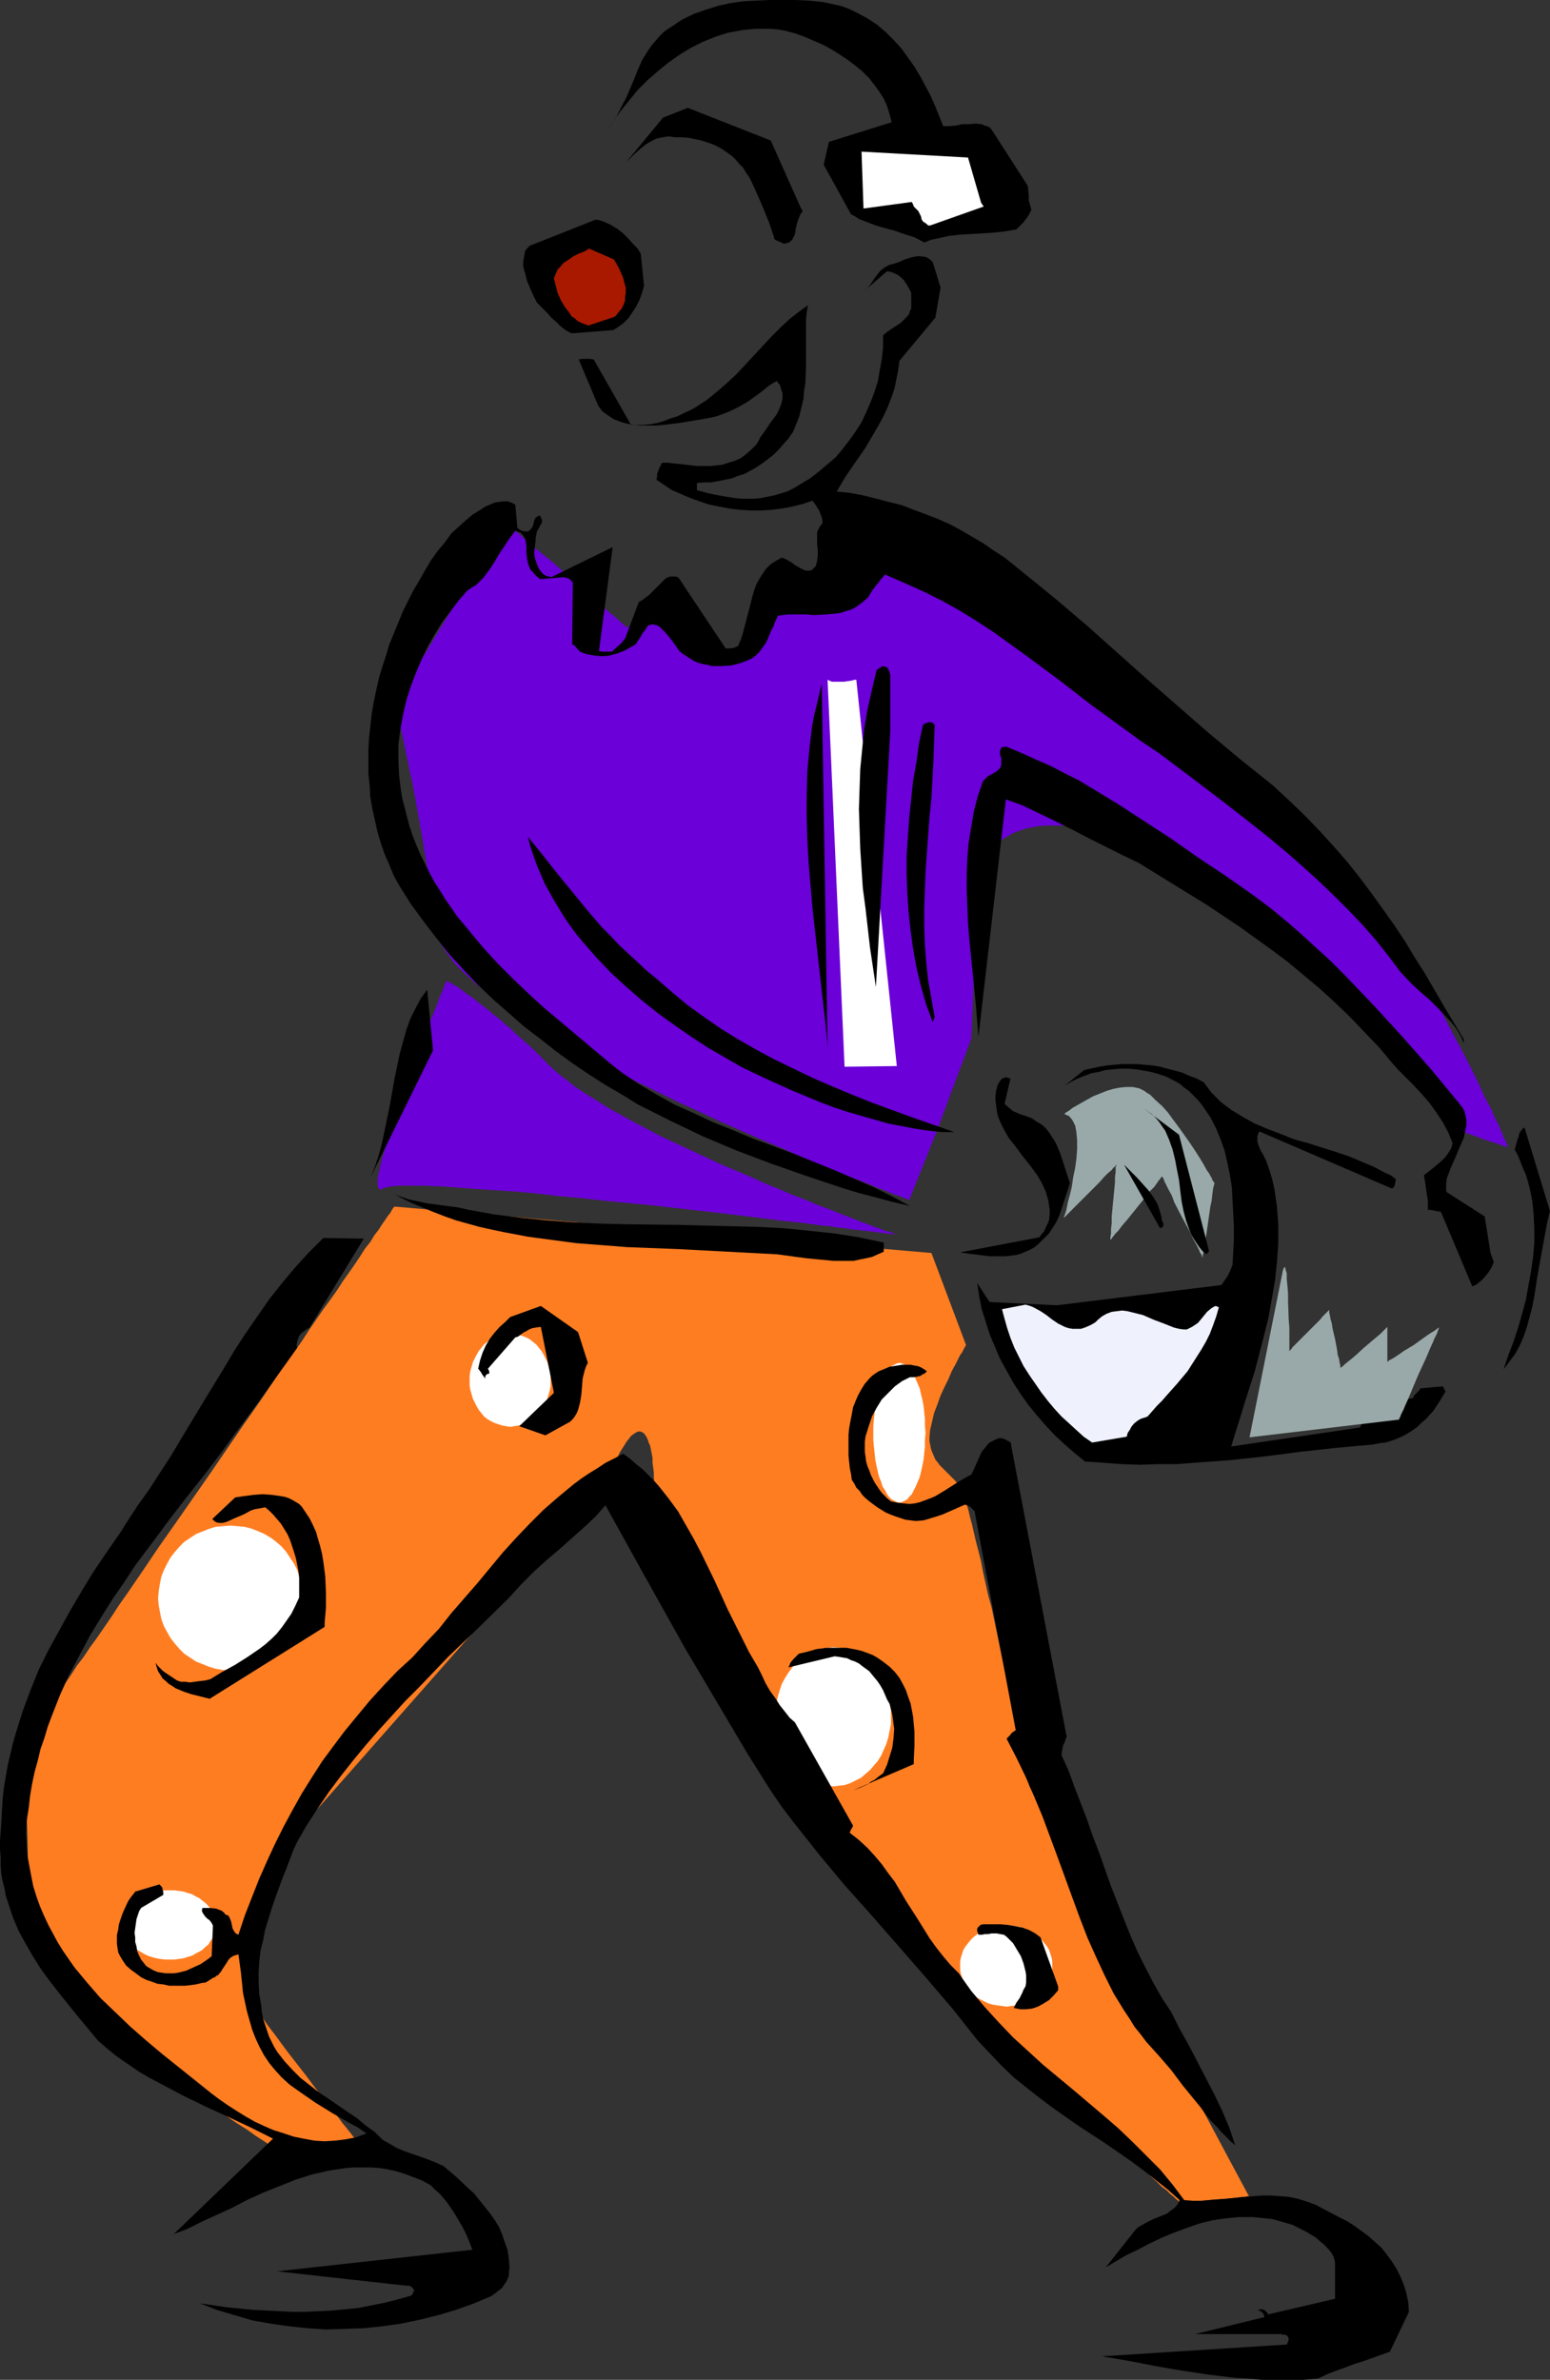 <?xml version="1.0" encoding="UTF-8" standalone="no"?>
<svg
   version="1.0"
   width="101.432mm"
   height="155.668mm"
   id="svg37"
   sodipodi:docname="Clown with Bucket 2.wmf"
   xmlns:inkscape="http://www.inkscape.org/namespaces/inkscape"
   xmlns:sodipodi="http://sodipodi.sourceforge.net/DTD/sodipodi-0.dtd"
   xmlns="http://www.w3.org/2000/svg"
   xmlns:svg="http://www.w3.org/2000/svg">
  <rect width="100%" height="100%" fill="#333333" stroke="none"/>
  <sodipodi:namedview
     id="namedview37"
     pagecolor="#ffffff"
     bordercolor="#000000"
     borderopacity="0.25"
     inkscape:showpageshadow="2"
     inkscape:pageopacity="0.0"
     inkscape:pagecheckerboard="0"
     inkscape:deskcolor="#d1d1d1"
     inkscape:document-units="mm" />
  <defs
     id="defs1">
    <pattern
       id="WMFhbasepattern"
       patternUnits="userSpaceOnUse"
       width="6"
       height="6"
       x="0"
       y="0" />
  </defs>
  <path
     style="fill:#99a8a8;fill-opacity:1;fill-rule:evenodd;stroke:none"
     d="m 263.168,275.351 v 0 h 0.162 l 0.162,-0.162 0.162,-0.162 0.808,-0.485 0.808,-0.646 1.131,-0.646 1.131,-0.646 1.454,-0.808 1.454,-0.808 1.616,-0.646 1.616,-0.646 1.616,-0.485 1.616,-0.323 1.616,-0.162 h 1.616 l 1.616,0.323 0.646,0.323 0.646,0.323 0.646,0.485 0.808,0.485 1.292,1.293 1.616,1.454 1.454,1.616 1.292,1.778 1.454,1.939 2.746,3.878 1.292,1.939 1.131,1.778 0.969,1.616 0.808,1.454 0.485,0.646 0.323,0.646 0.323,0.485 0.162,0.485 0.162,0.323 0.162,0.162 0.162,0.162 v 0 0.162 0.162 0.162 l -0.162,0.485 -0.162,0.808 -0.162,1.293 -0.162,1.454 -0.323,1.454 -0.485,3.393 -0.485,3.393 -0.323,1.616 -0.162,1.293 -0.162,1.293 -0.162,0.485 v 0.323 l -0.162,0.323 v 0.323 0.162 0 0 l -0.162,-0.162 v -0.323 l -0.162,-0.323 -0.323,-0.485 -0.162,-0.485 -0.323,-0.646 -0.323,-0.646 -0.808,-1.454 -0.808,-1.778 -1.939,-3.555 -1.939,-3.717 -0.646,-1.778 -0.808,-1.454 -0.646,-1.293 -0.323,-0.646 -0.162,-0.485 -0.162,-0.323 -0.162,-0.323 -0.162,-0.162 v 0 0 l -0.162,0.162 -0.162,0.162 -0.162,0.323 -0.323,0.323 -0.323,0.485 -0.808,1.131 -1.131,1.131 -0.969,1.293 -4.685,5.817 -1.131,1.293 -0.969,1.293 -0.808,0.808 -0.323,0.485 -0.323,0.323 -0.162,0.323 -0.162,0.162 -0.162,0.162 v 0 -0.162 -0.323 -0.323 l 0.162,-0.808 v -1.131 l 0.162,-1.454 v -1.616 l 0.323,-3.393 0.323,-3.393 0.162,-1.616 v -1.293 l 0.162,-1.293 v -0.808 -0.485 l 0.162,-0.162 v -0.323 l -0.162,0.162 v 0 l -0.162,0.323 -0.323,0.162 -0.485,0.646 -0.969,0.808 -0.969,0.97 -0.969,1.131 -2.423,2.424 -2.423,2.424 -0.969,0.97 -0.969,0.97 -0.969,0.97 -0.646,0.646 -0.162,0.162 -0.162,0.162 -0.162,0.162 v 0 0 -0.323 l 0.162,-0.323 0.162,-0.485 0.162,-0.485 0.162,-0.646 0.162,-0.808 0.162,-0.808 0.485,-1.778 0.485,-2.101 0.323,-2.262 0.485,-2.262 0.323,-2.424 0.162,-2.262 v -2.101 l -0.162,-1.939 -0.162,-0.97 -0.162,-0.808 -0.323,-0.646 -0.323,-0.646 -0.485,-0.646 -0.485,-0.485 -0.485,-0.162 z"
     id="path1" />
  <path
     style="fill:#6b00d9;fill-opacity:1;fill-rule:evenodd;stroke:none"
     d="m 231.666,279.714 -6.785,16.967 h -0.162 l -0.162,-0.162 -0.485,-0.162 -0.485,-0.162 -0.646,-0.323 -0.969,-0.323 -0.969,-0.323 -1.131,-0.485 -1.131,-0.485 -1.454,-0.485 -1.454,-0.646 -1.616,-0.646 -1.616,-0.646 -1.777,-0.646 -1.939,-0.808 -1.939,-0.808 -2.1,-0.808 -2.1,-0.808 -2.262,-0.97 -2.262,-0.97 -4.685,-2.101 -5.008,-2.101 -5.17,-2.262 -5.17,-2.262 -5.493,-2.585 -5.331,-2.424 -10.824,-5.332 -5.331,-2.585 -5.17,-2.909 -5.008,-2.747 -4.847,-2.747 -4.523,-2.747 -4.362,-2.909 -2.1,-1.293 -1.939,-1.454 -1.777,-1.293 -1.777,-1.454 -1.616,-1.293 -1.616,-1.454 -1.454,-1.293 -1.292,-1.293 -1.292,-1.293 -0.969,-1.293 -0.969,-1.293 -0.808,-1.293 -0.808,-1.131 -0.485,-1.293 -0.323,-1.131 -0.162,-1.131 -0.646,-4.686 -0.646,-4.686 -1.616,-9.695 -0.808,-4.848 -0.808,-4.525 -0.808,-4.525 -0.808,-4.201 -0.485,-1.939 -0.323,-1.939 -0.485,-1.939 -0.323,-1.778 -0.323,-1.616 -0.323,-1.454 -0.323,-1.454 -0.323,-1.293 -0.162,-1.293 -0.323,-0.97 -0.162,-0.97 -0.162,-0.646 v -0.646 l -0.162,-0.485 v -0.162 -0.162 -0.162 l 0.162,-0.323 0.485,-0.646 0.485,-0.808 0.485,-0.97 0.808,-1.293 0.808,-1.293 0.969,-1.454 0.969,-1.616 0.969,-1.778 1.131,-1.778 1.131,-1.939 2.423,-4.04 2.585,-4.201 2.585,-4.201 2.423,-3.878 1.131,-1.939 1.131,-1.939 0.969,-1.778 1.131,-1.454 0.808,-1.616 0.969,-1.293 0.646,-1.131 0.646,-1.131 0.485,-0.808 0.485,-0.646 0.162,-0.323 h 0.162 v 0 l 0.162,0.162 0.162,0.162 0.323,0.162 0.323,0.323 0.485,0.485 1.131,0.808 1.292,1.131 1.454,1.293 3.069,2.585 3.231,2.585 1.454,1.293 1.292,1.131 1.131,0.808 0.485,0.485 0.323,0.323 0.323,0.162 0.323,0.323 h 0.162 v 0.162 0 h 0.162 l 0.162,0.162 0.162,0.323 0.646,0.485 0.808,0.808 0.969,0.808 1.131,0.97 2.262,2.101 2.423,2.262 1.131,0.808 0.969,0.97 0.808,0.646 0.646,0.646 0.323,0.162 0.162,0.162 0.162,0.162 v 0 h 0.162 l 0.323,-0.323 0.646,-0.162 0.969,-0.485 1.131,-0.323 1.131,-0.485 2.585,-1.131 2.585,-1.131 1.292,-0.485 1.131,-0.323 0.808,-0.485 0.808,-0.162 0.485,-0.323 h 0.162 v 0 0 l 0.162,0.162 v 0.162 l 0.162,0.323 0.485,0.646 0.646,0.97 0.646,0.97 0.969,1.293 1.777,2.585 1.939,2.747 0.808,1.131 0.808,1.131 0.646,0.808 0.485,0.808 0.162,0.162 0.162,0.323 h 0.162 v 0.162 -0.162 l 0.162,-0.162 0.162,-0.162 0.323,-0.323 0.323,-0.323 0.323,-0.485 0.969,-1.131 1.292,-1.293 1.292,-1.454 2.746,-3.232 2.908,-3.07 1.292,-1.454 1.292,-1.293 0.969,-1.131 0.485,-0.485 0.323,-0.323 0.323,-0.323 0.162,-0.323 0.162,-0.162 v 0 h 0.162 v -0.162 l 0.323,-0.162 0.323,-0.323 0.485,-0.323 0.485,-0.485 0.485,-0.485 0.646,-0.485 1.454,-1.131 1.454,-1.454 3.393,-2.747 3.393,-2.909 1.616,-1.293 1.454,-1.293 0.646,-0.485 0.485,-0.485 0.485,-0.485 0.485,-0.323 0.323,-0.323 0.323,-0.162 0.162,-0.162 v 0 h 0.162 l 0.162,0.162 0.485,0.323 0.485,0.323 0.808,0.485 0.808,0.646 0.969,0.646 1.131,0.808 1.292,0.808 1.454,0.97 1.454,1.131 1.616,0.97 1.777,1.131 1.939,1.293 1.939,1.454 1.939,1.293 2.262,1.454 2.262,1.616 2.262,1.454 2.262,1.778 2.585,1.616 2.423,1.778 5.331,3.555 5.331,3.878 5.654,3.878 5.654,4.04 5.977,4.201 11.632,8.564 11.632,8.564 5.654,4.201 5.493,4.363 5.331,4.04 5.008,4.04 2.423,1.939 2.423,2.101 2.262,1.939 2.1,1.778 2.262,1.778 1.939,1.939 1.939,1.616 1.777,1.778 1.777,1.616 1.616,1.616 1.454,1.454 1.292,1.454 1.292,1.454 0.969,1.293 0.969,1.293 0.808,1.131 2.908,4.686 2.746,4.525 2.746,4.686 2.585,4.525 2.262,4.363 2.262,4.201 2.1,4.04 0.969,1.939 0.969,1.939 0.808,1.778 0.808,1.778 0.808,1.616 0.808,1.454 0.646,1.454 0.646,1.454 0.646,1.131 0.485,1.293 0.485,0.97 0.323,0.97 0.323,0.646 0.323,0.646 0.162,0.485 0.162,0.485 0.162,0.162 v 0 h -0.162 -0.323 l -0.646,-0.323 -0.646,-0.162 -0.808,-0.323 -0.969,-0.323 -2.1,-0.646 -2.1,-0.808 -0.969,-0.323 -0.808,-0.323 -0.646,-0.162 -0.646,-0.323 h -0.323 l -0.162,-0.162 v 0 l -0.162,-0.162 -0.162,-0.162 -0.323,-0.323 -0.323,-0.485 -0.323,-0.323 -0.485,-0.646 -0.646,-0.646 -0.485,-0.646 -0.646,-0.808 -0.808,-0.808 -0.646,-0.808 -0.969,-0.97 -0.808,-0.97 -1.939,-2.262 -2.262,-2.262 -2.262,-2.585 -2.585,-2.747 -2.585,-2.909 -2.908,-2.909 -2.908,-3.07 -3.069,-3.07 -3.231,-3.232 -3.393,-3.07 -3.231,-3.232 -6.947,-6.464 -3.554,-3.07 -3.554,-2.909 -3.716,-3.07 -3.554,-2.747 -3.554,-2.747 -3.554,-2.424 -3.554,-2.424 -3.393,-2.101 -3.393,-1.778 -3.393,-1.778 -3.231,-1.293 -1.616,-0.646 -1.454,-0.485 -3.069,-0.808 -2.746,-0.646 -2.746,-0.485 -2.423,-0.485 -2.262,-0.162 h -2.1 -2.1 l -1.777,0.162 -1.777,0.323 -1.616,0.323 -1.292,0.485 -1.454,0.485 -1.131,0.646 -1.131,0.646 -0.969,0.646 -0.969,0.808 -0.808,0.808 -0.646,0.808 -1.131,1.616 -0.808,1.454 -0.646,1.454 -0.323,1.293 -0.162,0.646 -0.162,0.485 v 0.323 0.323 0.162 l -1.616,38.782 z"
     id="path2" />
  <path
     style="fill:#ffffff;fill-opacity:1;fill-rule:evenodd;stroke:none"
     d="m 204.687,168.055 4.2,95.662 12.924,-0.162 -10.016,-95.5 v 0 h -0.162 -0.323 l -0.485,0.162 -0.969,0.162 -1.131,0.162 h -1.131 -1.292 -0.485 l -0.485,-0.162 -0.323,-0.162 z"
     id="path3" />
  <path
     style="fill:#6b00d9;fill-opacity:1;fill-rule:evenodd;stroke:none"
     d="m 110.502,242.387 v 0.162 h -0.162 v 0.323 l -0.162,0.162 -0.162,0.323 -0.162,0.485 -0.323,0.97 -0.646,1.293 -0.485,1.454 -0.646,1.616 -0.808,1.939 -0.808,1.939 -0.808,2.101 -0.808,2.262 -0.969,2.424 -1.777,4.848 -1.939,5.009 -1.777,5.009 -0.808,2.424 -0.646,2.424 -0.646,2.101 -0.646,2.101 -0.646,2.101 -0.485,1.778 -0.323,1.616 -0.323,1.454 -0.162,1.131 v 0.97 l 0.162,0.485 v 0.323 l 0.162,0.162 0.162,0.162 0.162,0.162 h 0.323 l 0.162,-0.162 0.323,-0.162 0.485,-0.162 0.646,-0.162 0.646,-0.162 h 0.808 l 1.131,-0.162 h 1.131 4.2 1.777 l 1.777,0.162 h 1.777 l 2.1,0.162 1.939,0.162 2.262,0.162 4.523,0.323 2.423,0.162 5.008,0.323 5.331,0.485 5.331,0.646 5.654,0.485 5.654,0.646 11.632,1.131 11.47,1.293 5.654,0.646 5.331,0.646 5.331,0.646 5.008,0.646 4.685,0.485 2.262,0.323 2.262,0.323 2.1,0.162 1.939,0.323 1.777,0.162 1.777,0.323 1.777,0.162 1.454,0.162 1.454,0.162 1.292,0.162 1.131,0.162 1.131,0.162 h 0.808 l 0.808,0.162 h 0.646 0.323 l 0.323,0.162 v 0 0 l -0.162,-0.162 h -0.162 l -0.323,-0.162 -0.485,-0.162 -0.485,-0.162 -0.646,-0.162 -0.646,-0.162 -0.808,-0.323 -0.808,-0.323 -0.969,-0.323 -0.808,-0.323 -2.262,-0.808 -2.423,-0.97 -2.585,-0.97 -2.746,-1.131 -3.069,-1.131 -3.069,-1.293 -3.393,-1.293 -3.393,-1.454 -3.554,-1.454 -3.554,-1.616 -7.27,-3.07 -7.27,-3.393 -7.27,-3.393 -3.393,-1.778 -3.393,-1.778 -3.231,-1.778 -3.231,-1.778 -2.746,-1.778 -2.908,-1.778 -2.423,-1.616 -2.262,-1.778 -2.1,-1.616 -1.777,-1.616 -1.616,-1.616 -1.454,-1.454 -1.454,-1.454 -1.454,-1.293 -1.454,-1.293 -1.292,-1.131 -1.292,-1.293 -1.292,-0.97 -1.131,-1.131 -1.131,-0.808 -2.1,-1.778 -1.939,-1.454 -1.777,-1.454 -1.454,-0.97 -1.292,-0.97 -1.131,-0.808 -0.969,-0.485 -0.646,-0.485 -0.485,-0.162 -0.323,-0.162 z"
     id="path4" />
  <path
     style="fill:#ff7d21;fill-opacity:1;fill-rule:evenodd;stroke:none"
     d="m 89.015,530.342 -15.509,4.201 h -0.162 v -0.162 l -0.646,-0.323 -0.323,-0.162 -0.485,-0.323 -0.646,-0.323 -1.292,-0.808 -0.808,-0.485 -0.808,-0.646 -0.808,-0.485 -1.939,-1.293 -2.262,-1.454 -2.262,-1.616 -2.585,-1.616 -2.585,-1.778 -2.746,-1.939 -2.908,-2.101 -2.908,-1.939 -6.139,-4.363 -5.977,-4.525 -5.816,-4.525 -2.908,-2.262 -2.746,-2.262 -2.423,-2.262 -2.423,-2.262 -2.262,-2.101 -2.1,-2.101 -1.777,-1.939 -1.454,-1.939 -0.808,-0.808 -0.485,-0.97 -0.646,-0.808 -0.323,-0.808 -0.485,-0.808 -0.162,-0.808 -0.323,-0.646 v -0.808 L 7.916,478.794 7.755,477.34 7.593,475.563 v -1.616 l -0.323,-3.717 -0.162,-3.878 -0.162,-4.04 -0.162,-8.403 -0.162,-4.04 v -4.04 l -0.162,-3.555 v -11.635 l 0.162,-0.323 v -0.162 -0.162 l 0.162,-0.162 0.323,-0.485 0.485,-0.646 0.485,-0.808 0.646,-0.97 0.808,-1.131 0.808,-1.293 1.131,-1.454 0.969,-1.616 1.131,-1.616 1.292,-1.778 1.292,-1.939 1.454,-2.101 1.454,-2.262 1.616,-2.101 1.616,-2.424 1.777,-2.424 1.777,-2.585 1.777,-2.585 1.777,-2.747 1.939,-2.747 3.877,-5.656 4.039,-5.979 4.2,-5.979 8.562,-12.281 8.401,-12.281 4.2,-5.979 4.039,-5.979 4.039,-5.656 1.939,-2.747 1.777,-2.747 1.777,-2.585 1.777,-2.585 1.777,-2.424 1.616,-2.262 1.454,-2.262 1.616,-2.262 1.454,-2.101 1.292,-1.939 1.131,-1.778 1.292,-1.616 0.969,-1.616 1.131,-1.454 0.808,-1.293 0.808,-1.131 0.646,-0.97 0.646,-0.808 0.323,-0.646 0.323,-0.485 0.162,-0.162 0.162,-0.162 132.796,11.473 8.562,22.784 -0.162,0.162 v 0.162 l -0.162,0.162 -0.162,0.323 -0.485,0.97 -0.485,0.646 -0.323,0.646 -0.808,1.616 -0.969,1.778 -0.808,1.939 -0.969,1.939 -0.969,2.101 -0.808,2.262 -0.808,2.101 -0.485,2.101 -0.485,2.101 -0.162,1.778 v 0.97 l 0.162,0.808 0.162,0.808 0.162,0.646 0.485,1.131 0.485,1.131 0.646,0.808 0.485,0.646 1.131,1.131 0.969,0.97 1.131,1.131 0.485,0.485 0.646,0.808 0.485,0.808 0.485,1.131 0.485,1.293 0.646,1.454 0.162,0.323 0.162,0.646 0.323,1.131 0.323,1.454 0.485,1.778 0.485,2.101 0.485,2.101 0.646,2.424 0.646,2.585 0.485,2.585 0.646,2.909 0.646,2.909 0.808,2.909 2.585,12.443 1.292,5.979 0.646,3.07 0.646,2.747 0.646,2.747 0.485,2.585 0.646,2.585 0.485,2.262 0.323,2.101 0.323,1.939 0.485,1.616 0.323,1.454 0.162,1.131 0.162,0.485 v 0.323 0.323 l 0.162,0.323 v 0 0.162 l 54.282,101.318 h -0.162 -0.162 -0.162 l -0.323,0.162 h -0.808 l -1.131,0.162 -1.292,0.162 -1.454,0.162 -3.069,0.162 -3.069,0.323 -1.454,0.162 h -1.292 l -1.131,0.162 h -0.808 -0.808 -0.162 l -0.162,-0.323 -0.485,-0.323 -0.646,-0.646 -0.808,-0.646 -0.969,-0.97 -1.131,-0.808 -1.292,-1.293 -1.454,-1.293 -1.454,-1.454 -1.777,-1.454 -1.777,-1.778 -1.939,-1.616 -2.1,-1.939 -2.1,-2.101 -2.262,-2.101 -2.423,-2.262 -2.262,-2.262 -2.585,-2.424 -2.585,-2.585 -2.746,-2.585 -2.746,-2.585 -2.746,-2.747 -2.908,-2.909 -2.908,-2.909 -2.908,-2.909 -5.977,-6.14 -6.139,-6.302 -6.139,-6.464 -5.977,-6.625 -6.139,-6.787 -5.977,-6.787 -5.816,-6.948 -5.654,-6.787 -5.331,-6.948 -2.585,-3.393 -4.847,-6.787 -2.423,-3.232 -2.262,-3.393 -1.939,-3.232 -2.1,-3.232 -1.939,-3.232 -1.777,-3.07 -1.616,-3.07 -1.454,-3.07 -1.454,-2.909 -1.131,-2.909 -1.131,-2.909 -0.808,-2.747 -0.808,-2.585 -0.485,-2.585 -0.485,-2.585 -0.162,-2.424 v -2.262 -2.262 -2.101 -5.656 -1.616 -1.616 l -0.162,-1.454 v -1.293 l -0.162,-1.293 -0.162,-1.131 v -1.131 l -0.162,-0.97 -0.162,-0.808 -0.162,-0.808 -0.162,-0.646 -0.323,-0.646 -0.162,-0.646 -0.485,-0.97 -0.485,-0.646 -0.485,-0.323 -0.485,-0.162 h -0.485 l -0.646,0.323 -0.485,0.323 -0.646,0.485 -0.485,0.646 -0.646,0.808 -0.485,0.808 -1.131,1.778 -0.969,1.939 -0.808,1.778 -0.323,0.808 -0.323,0.646 -0.162,0.646 -0.162,0.323 -0.162,0.323 v 0.162 l -79.645,90.329 v 0 l -0.162,0.323 -0.162,0.485 -0.323,0.485 -0.162,0.808 -0.485,0.97 -0.323,0.97 -0.323,1.131 -0.485,1.293 -0.485,1.454 -0.485,1.454 -0.323,1.454 -0.969,3.393 -0.969,3.393 -0.808,3.717 -0.646,3.555 -0.646,3.555 -0.162,1.778 v 1.778 l -0.162,1.616 0.162,1.616 v 1.454 l 0.323,1.454 0.323,1.293 0.323,1.293 0.485,1.131 0.646,0.97 0.646,0.97 0.808,1.131 1.616,2.101 1.777,2.424 1.939,2.585 4.039,5.171 3.877,5.171 1.939,2.424 1.777,2.262 1.454,1.939 0.808,0.97 0.646,0.808 0.646,0.808 0.485,0.646 0.485,0.646 0.485,0.485 0.323,0.485 0.162,0.162 z"
     id="path5" />
  <path
     style="fill:#ffffff;fill-opacity:1;fill-rule:evenodd;stroke:none"
     d="m 126.172,329.807 h 0.969 l 1.131,0.162 0.969,0.323 0.808,0.323 0.969,0.485 0.808,0.646 0.808,0.646 0.646,0.808 0.646,0.808 0.485,0.808 0.485,0.97 0.485,0.97 0.323,1.131 0.323,1.131 0.162,1.131 v 1.131 1.293 l -0.162,0.97 -0.323,1.131 -0.323,1.131 -0.485,0.97 -0.485,0.97 -0.485,0.808 -0.646,0.808 -0.646,0.808 -0.808,0.646 -0.808,0.485 -0.969,0.485 -0.808,0.323 -0.969,0.323 -1.131,0.162 -0.969,0.162 -0.969,-0.162 -0.969,-0.162 -0.969,-0.323 -0.969,-0.323 -0.969,-0.485 -0.808,-0.485 -0.808,-0.646 -0.646,-0.808 -0.646,-0.808 -0.485,-0.808 -0.485,-0.97 -0.485,-0.97 -0.323,-1.131 -0.323,-1.131 -0.162,-0.97 v -1.293 -1.131 l 0.162,-1.131 0.323,-1.131 0.323,-1.131 0.485,-0.97 0.485,-0.97 0.485,-0.808 0.646,-0.808 0.646,-0.808 0.808,-0.646 0.808,-0.646 0.969,-0.485 0.969,-0.323 0.969,-0.323 0.969,-0.162 z"
     id="path6" />
  <path
     style="fill:#ffffff;fill-opacity:1;fill-rule:evenodd;stroke:none"
     d="m 57.028,377.154 1.777,0.162 1.777,0.162 1.777,0.485 1.616,0.646 1.454,0.646 1.616,0.97 1.292,0.97 1.292,1.131 1.131,1.293 0.969,1.454 0.969,1.454 0.808,1.616 0.485,1.616 0.485,1.616 0.162,1.939 0.162,1.778 -0.162,1.778 -0.162,1.778 -0.485,1.616 -0.485,1.778 -0.808,1.454 -0.969,1.454 -0.969,1.454 -1.131,1.293 -1.292,1.131 -1.292,0.97 -1.616,0.97 -1.454,0.646 -1.616,0.646 -1.777,0.485 -1.777,0.323 h -1.777 -1.939 l -1.777,-0.323 -1.616,-0.485 -1.616,-0.646 -1.616,-0.646 -1.454,-0.97 -1.454,-0.97 -1.131,-1.131 -1.131,-1.293 -1.131,-1.454 -0.808,-1.454 -0.808,-1.454 -0.646,-1.778 -0.323,-1.616 -0.323,-1.778 -0.162,-1.778 0.162,-1.778 0.323,-1.939 0.323,-1.616 0.646,-1.616 0.808,-1.616 0.808,-1.454 1.131,-1.454 1.131,-1.293 1.131,-1.131 1.454,-0.97 1.454,-0.97 1.616,-0.646 1.616,-0.646 1.616,-0.485 1.777,-0.162 z"
     id="path7" />
  <path
     style="fill:#ffffff;fill-opacity:1;fill-rule:evenodd;stroke:none"
     d="m 42.004,467.322 h 1.131 l 1.131,0.162 1.131,0.162 0.969,0.323 1.131,0.323 0.808,0.485 0.969,0.485 0.808,0.646 0.646,0.485 0.808,0.808 0.485,0.646 0.485,0.808 0.323,0.808 0.323,0.808 0.162,0.808 v 0.97 0.808 l -0.162,0.808 -0.323,0.808 -0.323,0.808 -0.485,0.646 -0.485,0.808 -0.808,0.646 -0.646,0.646 -0.808,0.485 -0.969,0.485 -0.808,0.485 -1.131,0.323 -0.969,0.323 -1.131,0.162 -1.131,0.162 h -1.131 -1.131 l -1.292,-0.162 -0.969,-0.162 -1.131,-0.323 -0.969,-0.323 -0.969,-0.485 -0.808,-0.485 -0.808,-0.485 -0.808,-0.646 -0.646,-0.646 -0.646,-0.808 -0.485,-0.646 -0.323,-0.808 -0.323,-0.808 -0.162,-0.808 v -0.808 -0.97 l 0.162,-0.808 0.323,-0.808 0.323,-0.808 0.485,-0.808 0.646,-0.646 0.646,-0.808 0.808,-0.485 0.808,-0.646 0.808,-0.485 0.969,-0.485 0.969,-0.323 1.131,-0.323 0.969,-0.162 1.292,-0.162 z"
     id="path8" />
  <path
     style="fill:#ffffff;fill-opacity:1;fill-rule:evenodd;stroke:none"
     d="m 206.141,407.21 1.454,0.162 1.292,0.162 1.454,0.485 1.292,0.485 1.292,0.808 1.131,0.808 1.131,0.97 0.969,1.131 0.969,1.293 0.808,1.293 0.646,1.454 0.646,1.454 0.485,1.616 0.323,1.616 0.323,1.778 v 1.778 1.778 l -0.323,1.616 -0.323,1.616 -0.485,1.616 -0.646,1.454 -0.646,1.454 -0.808,1.293 -0.969,1.131 -0.969,1.131 -1.131,0.97 -1.131,0.97 -1.292,0.646 -1.292,0.646 -1.454,0.485 -1.292,0.162 -1.454,0.162 -1.454,-0.162 -1.454,-0.162 -1.454,-0.485 -1.292,-0.646 -1.131,-0.646 -1.292,-0.97 -1.131,-0.97 -0.969,-1.131 -0.969,-1.131 -0.808,-1.293 -0.808,-1.454 -0.485,-1.454 -0.485,-1.616 -0.323,-1.616 -0.323,-1.616 v -1.778 -1.778 l 0.323,-1.778 0.323,-1.616 0.485,-1.616 0.485,-1.454 0.808,-1.454 0.808,-1.293 0.969,-1.293 0.969,-1.131 1.131,-0.97 1.292,-0.808 1.131,-0.808 1.292,-0.485 1.454,-0.485 1.454,-0.162 z"
     id="path9" />
  <path
     style="fill:#ffffff;fill-opacity:1;fill-rule:evenodd;stroke:none"
     d="m 248.952,476.047 h 1.131 l 1.131,0.162 1.131,0.162 0.969,0.485 0.969,0.323 0.969,0.485 0.969,0.646 0.808,0.646 0.646,0.646 0.646,0.808 0.646,0.808 0.485,0.808 0.323,0.97 0.323,0.97 0.162,0.97 v 1.131 0.97 l -0.162,0.97 -0.323,0.97 -0.808,1.778 -0.646,0.808 -0.646,0.808 -0.646,0.808 -0.808,0.646 -0.969,0.485 -0.969,0.485 -0.969,0.485 -0.969,0.323 -1.131,0.162 -1.131,0.162 -1.131,0.162 -1.131,-0.162 -1.292,-0.162 -0.969,-0.162 -1.131,-0.323 -0.969,-0.485 -0.969,-0.485 -0.969,-0.485 -0.808,-0.646 -0.646,-0.808 -0.646,-0.808 -0.646,-0.808 -0.485,-0.808 -0.323,-0.97 -0.323,-0.97 -0.162,-0.97 v -0.97 -1.131 l 0.162,-0.97 0.323,-0.97 0.323,-0.97 0.485,-0.808 0.646,-0.808 0.646,-0.808 0.646,-0.646 0.808,-0.646 0.969,-0.646 0.969,-0.485 0.969,-0.323 1.131,-0.485 0.969,-0.162 1.292,-0.162 z"
     id="path10" />
  <path
     style="fill:#ffffff;fill-opacity:1;fill-rule:evenodd;stroke:none"
     d="m 222.457,336.917 0.646,0.162 0.646,0.323 0.646,0.323 0.485,0.646 0.646,0.646 0.485,0.97 0.485,0.97 0.485,1.131 0.485,1.131 0.323,1.454 0.323,1.293 0.323,1.616 0.162,1.616 0.162,1.616 v 1.616 l 0.162,1.778 -0.162,1.778 v 1.778 l -0.162,1.454 -0.162,1.616 -0.323,1.616 -0.323,1.454 -0.323,1.293 -0.485,1.131 -0.485,1.131 -0.485,0.97 -0.485,0.97 -0.646,0.646 -0.485,0.646 -0.646,0.323 -0.646,0.323 -0.646,0.162 -0.646,-0.162 -0.646,-0.323 -0.646,-0.323 -0.646,-0.646 -0.485,-0.646 -0.485,-0.97 -0.646,-0.97 -0.323,-1.131 -0.485,-1.131 -0.323,-1.293 -0.323,-1.454 -0.323,-1.616 -0.162,-1.616 -0.162,-1.454 -0.162,-1.778 v -1.778 -1.778 l 0.162,-1.616 0.162,-1.616 0.162,-1.616 0.323,-1.616 0.323,-1.293 0.323,-1.454 0.485,-1.131 0.323,-1.131 0.646,-0.97 0.485,-0.97 0.485,-0.646 0.646,-0.646 0.646,-0.323 0.646,-0.323 z"
     id="path11" />
  <path
     style="fill:#000000;fill-opacity:1;fill-rule:evenodd;stroke:none"
     d="m 383.363,299.428 -6.301,-20.684 -0.485,0.323 -0.485,0.646 -0.323,0.485 -0.162,0.808 -0.323,0.808 -0.162,0.646 -0.485,1.778 0.808,1.454 0.646,1.616 0.646,1.616 0.646,1.454 0.485,1.616 0.485,1.778 0.646,3.232 0.323,3.393 0.162,3.555 v 3.393 l -0.323,3.555 -0.485,3.393 -0.646,3.555 -0.646,3.555 -0.969,3.555 -0.969,3.393 -1.131,3.393 -1.292,3.393 -1.131,3.393 1.454,-1.939 1.454,-1.939 1.131,-2.101 0.969,-2.262 0.808,-2.424 0.646,-2.424 0.646,-2.424 0.485,-2.585 0.808,-5.171 0.969,-5.333 0.969,-5.332 0.485,-2.585 z"
     id="path12" />
  <path
     style="fill:#000000;fill-opacity:1;fill-rule:evenodd;stroke:none"
     d="m 368.662,309.77 -1.454,-9.049 -9.37,-5.979 -0.162,-0.485 v -0.485 -1.131 l 0.162,-1.293 0.485,-1.293 0.485,-1.293 0.646,-1.454 0.646,-1.454 0.646,-1.616 0.646,-1.454 0.646,-1.454 0.323,-1.616 0.323,-1.454 v -1.454 l -0.323,-1.454 -0.162,-0.646 -0.323,-0.646 -0.485,-0.646 -0.485,-0.646 -6.947,-8.403 -7.108,-8.08 -3.554,-3.878 -3.554,-3.878 -3.554,-3.717 -3.554,-3.717 -3.554,-3.555 -3.716,-3.393 -3.716,-3.393 -3.554,-3.07 -3.716,-3.07 -3.877,-2.909 -3.877,-2.747 -3.716,-2.585 -6.785,-4.525 -3.231,-2.262 -3.231,-2.262 -6.462,-4.201 -6.462,-4.201 -6.624,-4.04 -3.231,-1.939 -3.554,-1.778 -3.393,-1.778 -3.716,-1.616 -3.554,-1.616 -3.877,-1.616 -0.485,0.162 h -0.485 l -0.162,0.162 -0.162,0.323 -0.162,0.323 v 0.323 0.808 l 0.323,0.808 v 0.808 0.97 l -0.162,0.323 -0.162,0.323 -0.485,0.485 -0.323,0.323 -1.131,0.646 -1.131,0.646 -0.485,0.485 -0.646,0.646 -1.292,3.717 -0.969,3.717 -0.646,3.878 -0.646,3.878 -0.323,3.878 -0.162,4.04 v 3.878 l 0.162,4.04 0.162,4.04 0.323,4.04 0.808,8.08 0.808,8.08 0.646,7.918 6.785,-58.658 4.039,1.454 4.039,1.939 4.039,1.939 4.2,2.101 4.039,2.101 4.2,2.101 4.2,2.101 4.039,1.939 8.401,5.171 8.401,5.171 8.239,5.494 4.039,2.909 4.039,2.909 3.877,2.909 3.877,3.232 3.877,3.232 3.716,3.393 3.716,3.555 3.554,3.717 3.716,3.878 3.393,4.04 1.292,1.454 1.292,1.293 2.423,2.424 2.262,2.424 1.939,2.262 1.616,2.262 1.616,2.424 1.292,2.424 1.131,2.747 -0.162,0.485 -0.162,0.646 -0.646,1.131 -0.808,1.131 -0.969,0.97 -2.1,1.778 -2.262,1.778 0.323,1.939 0.323,2.262 0.323,2.101 v 2.262 h 0.646 l 0.808,0.162 0.808,0.162 0.969,0.162 7.755,18.421 0.808,-0.323 0.646,-0.485 0.808,-0.646 0.646,-0.646 0.646,-0.808 0.646,-0.808 0.646,-1.131 0.485,-1.131 z"
     id="path13" />
  <path
     style="fill:#000000;fill-opacity:1;fill-rule:evenodd;stroke:none"
     d="m 362.038,256.93 -4.847,-8.08 -4.685,-8.08 -2.585,-4.04 -2.423,-4.04 -2.585,-3.878 -2.746,-3.878 -2.908,-4.04 -2.908,-3.878 -3.069,-3.878 -3.393,-3.878 -3.393,-3.717 -3.716,-3.878 -3.877,-3.717 -4.2,-3.878 -4.039,-3.232 -4.039,-3.232 -7.755,-6.464 -7.593,-6.625 -7.593,-6.625 -7.431,-6.625 -7.431,-6.625 -7.593,-6.464 -7.755,-6.302 -2.585,-2.101 -2.423,-1.939 -2.746,-1.778 -2.585,-1.778 -2.746,-1.616 -2.746,-1.616 -2.746,-1.454 -2.908,-1.293 -2.908,-1.131 -3.069,-1.131 -2.908,-1.131 -3.231,-0.808 -3.069,-0.808 -3.231,-0.808 -3.393,-0.646 -3.231,-0.323 2.1,-3.555 2.423,-3.555 2.585,-3.717 2.262,-3.878 1.131,-1.939 1.131,-2.101 0.969,-2.101 0.808,-2.101 0.808,-2.262 0.485,-2.262 0.485,-2.424 0.323,-2.424 8.885,-10.665 1.292,-7.433 -1.939,-6.302 -0.485,-0.485 -0.646,-0.485 -0.646,-0.323 -1.454,-0.162 h -0.646 l -1.616,0.323 -1.454,0.485 -1.454,0.646 -1.454,0.485 -0.808,0.162 -0.646,0.323 -0.808,0.485 -0.808,0.646 -0.646,0.808 -0.646,0.808 -0.646,0.97 -0.646,0.97 -0.808,0.97 -0.969,0.808 5.977,-5.171 0.969,0.162 0.808,0.323 0.969,0.485 0.808,0.646 0.646,0.646 0.646,0.97 0.646,1.131 0.485,0.97 v 3.232 0.646 l -0.323,0.646 -0.162,0.646 -0.323,0.485 -0.969,0.97 -0.808,0.808 -2.262,1.454 -1.131,0.808 -0.969,0.808 v 2.909 l -0.323,2.909 -0.485,2.747 -0.485,2.747 -0.808,2.585 -0.969,2.585 -1.131,2.585 -1.131,2.424 -1.454,2.262 -1.616,2.262 -1.616,2.101 -1.777,2.101 -2.1,1.778 -2.1,1.778 -2.1,1.616 -2.423,1.454 -1.616,0.97 -1.616,0.808 -1.616,0.485 -1.616,0.485 -1.616,0.323 -1.616,0.323 -1.616,0.162 h -1.616 -1.616 l -1.616,-0.162 -3.069,-0.485 -3.231,-0.646 -3.069,-0.808 v -1.778 l 1.777,-0.162 h 1.777 l 1.777,-0.323 1.616,-0.323 1.616,-0.323 1.616,-0.646 1.616,-0.485 1.454,-0.808 1.454,-0.808 1.454,-0.97 1.292,-0.97 1.454,-1.131 1.292,-1.293 1.131,-1.293 1.292,-1.454 1.131,-1.616 0.808,-1.939 0.808,-2.101 0.485,-2.101 0.485,-1.939 0.162,-2.101 0.323,-1.939 0.162,-4.04 v -7.756 -3.717 l 0.162,-1.939 0.323,-1.778 -2.262,1.616 -2.262,1.778 -2.262,2.101 -2.1,2.101 -4.362,4.686 -4.362,4.686 -2.423,2.262 -2.423,2.101 -2.585,2.101 -2.746,1.778 -1.454,0.808 -1.454,0.646 -1.616,0.808 -1.616,0.485 -1.616,0.646 -1.616,0.485 -1.777,0.323 -1.777,0.162 h -3.069 l -9.208,-16.159 -0.969,-0.162 h -0.808 -0.969 l -0.969,0.162 4.847,11.473 0.969,1.293 1.292,0.97 1.454,0.97 1.616,0.646 1.616,0.485 1.777,0.323 1.777,0.162 h 1.939 1.939 l 1.939,-0.162 3.877,-0.485 3.877,-0.646 1.939,-0.323 1.777,-0.323 1.454,-0.323 1.292,-0.485 1.292,-0.485 1.131,-0.485 1.939,-0.97 1.939,-1.131 1.616,-1.131 1.777,-1.293 1.777,-1.454 0.969,-0.646 1.131,-0.646 0.808,0.97 0.323,1.131 0.323,0.97 v 1.131 l -0.162,0.97 -0.323,0.97 -0.485,1.131 -0.485,0.97 -1.454,1.939 -1.292,1.939 -1.292,1.778 -0.485,0.97 -0.485,0.808 -1.292,1.293 -1.292,1.131 -1.292,0.97 -1.454,0.646 -1.616,0.485 -1.454,0.485 -1.454,0.162 -1.616,0.162 h -3.069 l -2.908,-0.323 -2.908,-0.323 -1.454,-0.162 h -0.646 -0.808 l -0.162,0.162 -0.162,0.323 -0.162,0.323 -0.323,0.646 -0.485,1.293 v 0.646 l -0.162,0.808 1.939,1.293 1.939,1.293 2.262,0.97 2.262,0.97 2.262,0.808 2.423,0.808 2.423,0.485 2.585,0.485 2.585,0.323 2.585,0.162 h 2.585 l 2.585,-0.162 2.585,-0.323 2.585,-0.485 2.585,-0.646 2.423,-0.808 0.808,1.131 0.808,1.293 0.323,0.808 0.323,0.808 0.162,0.808 v 0.808 l -0.485,0.485 -0.323,0.646 -0.323,0.485 -0.162,0.646 v 1.293 1.454 l 0.162,1.454 v 1.293 l -0.162,1.454 -0.162,0.646 -0.162,0.646 -0.485,0.485 -0.485,0.485 -0.485,0.162 h -0.485 -0.485 l -0.485,-0.162 -0.969,-0.485 -1.131,-0.646 -1.131,-0.808 -1.131,-0.646 -1.131,-0.485 -1.454,0.808 -1.292,0.808 -1.131,1.131 -0.808,1.131 -0.808,1.293 -0.808,1.454 -0.485,1.293 -0.485,1.616 -0.808,3.232 -0.808,3.07 -0.808,3.07 -0.485,1.454 -0.646,1.454 v 0.162 h -0.323 l -0.646,0.323 -0.969,0.162 h -1.131 l -11.632,-17.452 -0.646,-0.323 h -0.646 -0.646 l -0.646,0.162 -0.646,0.323 -0.485,0.485 -1.131,1.131 -2.423,2.424 -1.292,0.97 -0.646,0.485 -0.646,0.323 -3.393,9.049 -0.323,0.323 -0.323,0.485 -0.808,0.808 -0.969,0.808 -0.808,0.808 h -1.616 -0.808 l -0.808,-0.162 3.393,-25.693 -15.186,7.433 -0.646,-0.162 -0.646,-0.162 -0.485,-0.323 -0.485,-0.323 -0.323,-0.485 -0.485,-0.646 -0.485,-1.131 -0.485,-1.454 -0.162,-1.293 0.162,-1.616 0.162,-1.454 v -0.646 l 0.162,-0.646 0.162,-0.97 0.485,-0.808 0.323,-0.646 0.323,-0.485 0.162,-0.485 v -0.323 l -0.162,-0.323 -0.162,-0.485 -0.162,-0.323 h -0.323 l -0.323,0.162 -0.485,0.323 -0.323,0.646 -0.323,1.293 -0.323,0.646 -0.485,0.485 -0.323,0.323 h -0.323 -0.646 l -0.646,-0.162 -0.646,-0.323 -0.485,-0.485 -0.485,-5.656 -0.969,-0.485 -0.969,-0.323 h -1.131 l -1.131,0.162 -0.969,0.162 -1.131,0.485 -1.131,0.485 -0.969,0.646 -2.1,1.293 -1.939,1.616 -1.777,1.616 -1.616,1.454 -1.616,2.262 -1.777,2.101 -1.616,2.262 -1.454,2.424 -1.454,2.585 -1.454,2.424 -1.292,2.585 -1.292,2.585 -1.131,2.747 -1.131,2.747 -1.131,2.747 -0.808,2.747 -0.969,2.909 -0.808,2.747 -0.646,2.909 -0.646,3.07 -0.485,2.909 -0.323,2.909 -0.323,2.909 -0.162,2.909 v 3.07 2.909 l 0.323,2.909 0.162,2.909 0.485,2.747 0.646,2.909 0.646,2.909 0.808,2.747 0.969,2.747 1.131,2.585 1.131,2.747 1.454,2.585 2.746,4.363 3.069,4.201 3.231,4.201 3.231,4.04 3.554,3.878 3.554,3.717 3.716,3.555 3.877,3.393 3.877,3.393 4.039,3.07 3.877,3.07 4.039,2.909 4.039,2.747 4.039,2.585 4.2,2.424 3.877,2.424 3.877,1.939 3.877,1.939 4.039,1.939 4.039,1.939 4.2,1.778 4.2,1.778 8.562,3.232 8.724,3.07 8.724,2.909 4.2,1.293 4.362,1.131 4.2,1.131 4.2,0.97 -4.523,-2.424 -4.523,-2.262 -4.847,-2.101 -4.847,-2.101 -10.016,-4.04 -10.016,-3.717 -5.008,-2.101 -4.847,-1.939 -4.847,-2.262 -4.685,-2.101 -4.362,-2.424 -4.362,-2.585 -3.877,-2.585 -1.939,-1.454 -1.777,-1.454 -4.039,-3.393 -4.039,-3.393 -8.078,-6.787 -3.877,-3.555 -3.716,-3.555 -3.716,-3.717 -3.554,-3.878 -3.231,-3.878 -3.231,-3.878 -2.908,-4.201 -1.292,-2.101 -1.454,-2.262 -1.131,-2.101 -1.131,-2.262 -1.131,-2.262 -0.969,-2.262 -0.969,-2.424 -0.808,-2.424 -0.646,-2.424 -0.646,-2.585 -0.485,-1.778 -0.323,-1.939 -0.485,-3.878 -0.162,-3.717 v -3.878 l 0.485,-3.717 0.646,-3.555 0.808,-3.555 1.131,-3.555 1.292,-3.393 1.454,-3.393 1.454,-3.07 1.777,-3.07 1.777,-2.909 2.1,-2.747 1.939,-2.585 2.1,-2.424 1.131,-0.808 1.131,-0.646 0.969,-0.97 0.808,-0.808 1.454,-1.939 1.292,-1.939 1.131,-1.939 1.292,-1.939 1.292,-1.939 1.454,-1.939 0.808,0.323 0.485,0.162 0.485,0.485 0.323,0.485 0.323,0.485 0.162,0.646 0.162,1.293 v 1.454 l 0.162,1.616 0.323,1.454 0.323,0.808 0.323,0.646 0.485,0.323 0.323,0.485 0.646,0.646 0.808,0.646 5.816,-0.485 0.646,0.162 0.646,0.162 0.485,0.485 0.485,0.485 -0.162,15.351 0.485,0.162 0.485,0.485 0.323,0.485 0.646,0.646 0.808,0.323 0.969,0.323 1.939,0.323 1.777,0.162 1.777,-0.162 1.777,-0.485 1.777,-0.646 1.454,-0.808 1.454,-0.808 1.292,-1.939 0.323,-0.646 0.485,-0.646 0.485,-0.646 0.485,-0.808 0.646,-0.162 0.646,-0.162 0.485,0.162 0.646,0.162 0.485,0.323 0.485,0.485 0.969,0.97 0.969,1.131 0.969,1.293 0.808,1.131 0.646,0.97 0.808,0.646 0.969,0.646 1.777,1.131 1.131,0.485 1.131,0.323 1.131,0.162 1.131,0.323 h 1.131 1.292 l 2.423,-0.162 1.292,-0.323 1.131,-0.323 1.292,-0.485 1.131,-0.485 1.131,-0.808 0.969,-0.97 0.808,-1.131 0.808,-1.131 0.646,-1.454 0.646,-1.616 0.485,-0.808 0.323,-0.97 0.808,-1.778 1.131,-0.162 1.454,-0.162 h 1.454 1.616 1.616 l 1.454,0.162 3.393,-0.162 1.616,-0.162 1.616,-0.162 1.454,-0.485 1.616,-0.485 1.292,-0.808 1.292,-0.97 1.292,-1.131 0.485,-0.808 0.485,-0.808 0.485,-0.646 0.485,-0.646 0.808,-0.97 0.323,-0.485 0.323,-0.323 0.808,-0.97 4.847,2.101 4.685,2.101 4.523,2.262 4.362,2.424 4.2,2.585 4.2,2.747 4.039,2.909 4.039,2.909 8.078,5.979 7.916,6.14 8.239,5.979 4.2,3.07 4.362,2.909 3.877,2.909 3.877,2.909 8.078,6.14 8.078,6.302 4.039,3.232 4.039,3.393 3.877,3.393 3.716,3.393 3.716,3.555 3.716,3.717 3.393,3.555 3.393,3.878 3.069,3.878 2.908,3.878 2.423,2.585 2.423,2.262 2.423,2.101 2.262,2.262 1.939,2.101 0.969,0.97 0.808,0.97 0.808,1.131 0.646,1.131 0.485,0.97 0.485,1.131 z"
     id="path14" />
  <path
     style="fill:#000000;fill-opacity:1;fill-rule:evenodd;stroke:none"
     d="m 356.869,342.735 -5.493,0.485 -0.485,0.646 -0.485,0.485 -0.646,0.646 -0.323,0.646 -28.11,4.686 h 13.57 0.646 l 0.485,0.162 0.323,0.162 0.323,0.323 0.162,0.323 v 0.485 l -0.162,0.485 -0.323,0.646 -31.826,4.686 0.485,-1.616 0.485,-1.616 1.131,-3.555 1.131,-3.717 1.292,-4.04 1.292,-4.04 1.131,-4.363 1.131,-4.363 1.131,-4.525 0.808,-4.525 0.808,-4.686 0.485,-4.525 0.323,-4.686 v -2.262 -2.262 l -0.162,-2.262 -0.162,-2.262 -0.323,-2.262 -0.323,-2.101 -0.485,-2.262 -0.646,-2.101 -0.485,-1.454 -0.485,-1.293 -0.646,-1.293 -0.646,-1.131 -0.485,-1.131 -0.323,-1.131 v -0.646 -0.485 l 0.162,-0.646 0.323,-0.646 32.634,14.058 h 0.323 l 0.162,-0.162 0.162,-0.162 0.162,-0.323 0.162,-0.646 0.162,-0.97 -1.292,-0.97 -1.454,-0.646 -2.746,-1.454 -3.069,-1.293 -3.07,-1.293 -3.393,-1.131 -6.624,-2.101 -3.554,-0.97 -3.231,-1.293 -3.393,-1.293 -3.069,-1.293 -2.908,-1.616 -2.908,-1.778 -1.292,-0.97 -1.292,-0.97 -1.131,-1.131 -1.131,-1.131 -0.969,-1.293 -0.969,-1.293 -1.777,-0.97 -1.777,-0.646 -1.777,-0.808 -1.777,-0.485 -1.939,-0.485 -1.777,-0.485 -1.939,-0.323 -1.939,-0.162 -1.777,-0.162 h -1.939 -1.777 l -1.939,0.162 -1.777,0.162 -1.939,0.323 -3.716,0.808 v 0 l -4.847,3.878 1.616,-0.97 1.616,-0.808 1.616,-0.646 1.777,-0.646 1.777,-0.323 1.777,-0.485 1.777,-0.162 1.939,-0.162 h 1.939 l 1.777,0.162 1.939,0.323 1.777,0.323 1.777,0.485 1.939,0.646 1.616,0.808 1.777,0.97 1.131,0.97 1.131,0.808 1.131,1.131 0.969,0.97 0.969,1.131 0.808,1.131 1.616,2.424 1.292,2.585 1.131,2.747 0.969,2.747 0.646,2.909 0.646,3.07 0.485,3.07 0.162,3.232 0.162,3.07 0.162,3.232 v 3.232 l -0.323,6.302 -0.323,0.808 -0.323,0.808 -0.646,1.293 -0.808,1.131 -0.646,0.97 -40.711,5.009 -16.64,-0.808 -3.069,-4.686 0.485,3.232 0.646,3.232 0.969,3.07 0.969,3.07 1.292,3.07 1.292,3.07 1.616,2.909 1.616,2.909 1.777,2.747 1.939,2.747 2.1,2.585 2.1,2.424 2.262,2.424 2.585,2.424 2.423,2.101 2.585,2.101 4.685,0.323 4.362,0.323 4.523,0.162 4.523,-0.162 h 4.523 l 4.362,-0.323 8.885,-0.646 8.885,-0.97 8.724,-1.131 8.885,-0.97 8.885,-0.808 1.616,-0.323 1.454,-0.162 1.616,-0.485 1.292,-0.485 1.454,-0.646 1.131,-0.646 1.292,-0.808 1.131,-0.808 0.969,-0.97 1.131,-0.97 1.777,-1.939 1.616,-2.424 1.454,-2.424 z"
     id="path15" />
  <path
     style="fill:#000000;fill-opacity:1;fill-rule:evenodd;stroke:none"
     d="m 348.468,571.548 -0.162,-2.424 -0.485,-2.262 -0.646,-2.101 -0.808,-1.939 -0.969,-1.939 -1.131,-1.778 -1.292,-1.778 -1.292,-1.616 -1.616,-1.454 -1.616,-1.454 -1.777,-1.293 -1.777,-1.293 -1.777,-1.131 -1.939,-0.97 -3.716,-1.939 -2.1,-1.131 -2.262,-0.808 -2.1,-0.646 -2.262,-0.485 -2.1,-0.162 -2.262,-0.162 h -2.262 l -2.1,0.162 -8.724,0.808 -2.1,0.162 -2.1,0.162 h -2.1 l -2.1,-0.162 -1.454,-1.939 -1.454,-1.939 -3.069,-3.717 -3.393,-3.393 -3.393,-3.393 -3.554,-3.393 -3.554,-3.07 -7.431,-6.302 -7.593,-6.302 -3.716,-3.393 -3.716,-3.393 -3.554,-3.717 -3.393,-3.717 -3.393,-4.04 -1.616,-2.262 -1.454,-2.101 -2.1,-2.101 -1.777,-2.101 -1.777,-2.262 -1.616,-2.262 -2.908,-4.686 -2.908,-4.525 -2.746,-4.686 -1.616,-2.101 -1.616,-2.262 -1.777,-2.101 -1.777,-1.939 -2.1,-1.939 -2.262,-1.778 0.162,-0.485 0.162,-0.323 0.323,-0.485 0.162,-0.485 -14.378,-25.531 -1.292,-1.131 -1.131,-1.454 -1.292,-1.616 -1.131,-1.778 -1.292,-1.778 -1.131,-1.939 -0.969,-2.101 -0.969,-1.939 -2.1,-3.555 -1.777,-3.555 -1.777,-3.555 -1.777,-3.555 -1.616,-3.555 -1.616,-3.555 -3.393,-6.948 -1.777,-3.393 -1.939,-3.393 -1.939,-3.393 -2.262,-3.07 -2.423,-3.07 -1.292,-1.454 -2.746,-2.747 -1.616,-1.293 -1.454,-1.293 -1.777,-1.293 -2.1,1.131 -2.262,1.131 -1.939,1.293 -2.1,1.293 -1.939,1.293 -1.939,1.454 -3.716,3.07 -3.716,3.232 -3.393,3.393 -3.393,3.555 -3.231,3.555 -6.301,7.595 -6.462,7.433 -3.069,3.878 -3.393,3.555 -3.231,3.555 -3.554,3.232 -3.554,3.717 -3.393,3.717 -3.069,3.717 -3.069,3.717 -2.908,3.878 -2.746,3.717 -2.585,4.04 -2.423,3.878 -2.262,4.04 -2.262,4.201 -2.1,4.201 -1.939,4.201 -1.939,4.363 -1.777,4.525 -1.777,4.525 -1.616,4.848 -0.323,-0.162 -0.323,-0.162 -0.485,-0.646 -0.323,-0.646 -0.162,-0.808 -0.162,-0.808 -0.323,-0.808 -0.323,-0.646 -0.323,-0.162 -0.485,-0.162 -0.323,-0.485 -0.646,-0.485 -0.485,-0.162 -0.808,-0.323 -1.616,-0.162 H 50.081 l -0.162,0.646 0.162,0.485 0.323,0.485 0.323,0.485 0.485,0.485 0.646,0.485 0.485,0.646 0.323,0.646 -0.323,7.595 -1.292,0.97 -1.454,0.97 -1.777,0.808 -1.777,0.808 -1.939,0.485 -1.131,0.162 h -0.969 -0.969 l -1.131,-0.162 -0.969,-0.162 -1.131,-0.485 -0.808,-0.485 -0.808,-0.485 -0.646,-0.808 -0.646,-0.808 -0.485,-0.97 -0.485,-1.131 -0.162,-1.131 -0.323,-1.131 v -1.131 l -0.162,-1.131 0.162,-1.131 0.162,-1.131 0.162,-1.131 0.323,-0.97 0.323,-0.97 0.485,-0.808 5.493,-3.232 v -0.646 l -0.162,-0.646 -0.162,-0.646 -0.323,-0.323 -0.323,-0.323 -5.977,1.778 -0.485,0.646 -0.646,0.808 -0.646,0.97 -0.969,2.101 -0.485,1.131 -0.808,2.424 -0.162,1.293 -0.323,1.293 v 1.131 1.131 l 0.162,1.131 0.162,0.97 0.485,0.97 0.485,0.808 0.969,1.454 1.292,1.131 1.131,0.808 1.292,0.97 1.292,0.646 1.454,0.485 1.292,0.485 1.454,0.162 1.454,0.323 h 1.454 1.292 1.292 l 2.585,-0.323 1.292,-0.323 1.131,-0.162 1.292,-0.808 0.485,-0.323 0.485,-0.162 0.323,-0.323 0.323,-0.162 0.323,-0.162 v -0.162 l 0.485,-0.485 0.485,-0.808 0.969,-1.454 0.485,-0.808 0.485,-0.485 0.808,-0.485 0.646,-0.162 0.485,-0.162 0.646,4.686 0.485,4.848 0.485,2.262 0.485,2.262 0.646,2.262 0.646,2.262 0.808,2.101 0.969,2.101 1.131,2.101 1.292,1.939 1.454,1.778 1.616,1.778 1.939,1.778 2.262,1.616 2.1,1.454 2.1,1.454 4.2,2.585 4.2,2.424 2.1,1.131 2.1,1.454 -2.585,0.97 -2.585,0.485 -2.585,0.323 -2.585,0.162 -2.585,-0.162 -2.585,-0.485 -2.423,-0.485 -2.423,-0.808 -2.585,-0.808 -2.262,-0.97 -2.423,-1.131 -2.262,-1.293 -2.1,-1.293 -2.262,-1.454 -2.1,-1.454 -1.939,-1.454 -4.039,-3.232 -8.078,-6.464 -4.039,-3.393 -3.877,-3.393 -3.716,-3.555 -3.716,-3.555 -3.231,-3.717 -1.616,-1.939 -1.616,-1.939 -1.454,-2.101 -1.454,-2.101 -1.292,-2.101 -1.131,-2.101 -1.131,-2.101 -1.131,-2.424 -0.969,-2.262 -0.808,-2.262 -0.808,-2.585 -0.485,-2.424 -0.485,-2.585 -0.485,-2.585 -0.162,-2.747 -0.162,-2.747 0.162,-3.232 0.485,-3.07 0.323,-2.909 0.485,-2.909 0.646,-3.07 0.808,-2.909 0.646,-2.747 0.969,-2.747 0.808,-2.747 0.969,-2.585 2.1,-5.333 2.262,-5.009 2.585,-4.848 2.585,-4.848 2.746,-4.525 2.746,-4.363 2.908,-4.201 2.746,-4.201 2.908,-3.878 2.908,-3.878 2.746,-3.717 4.362,-5.656 4.362,-5.494 4.039,-5.333 3.877,-5.332 3.877,-5.171 3.716,-5.171 7.27,-10.18 -0.162,-0.646 0.162,-0.808 0.162,-0.646 0.323,-0.808 0.485,-0.646 0.646,-0.485 0.646,-0.485 0.808,-0.485 13.409,-21.976 -10.016,-0.162 -3.716,3.717 -3.231,3.555 -3.393,4.04 -3.069,3.878 -2.908,4.201 -2.908,4.201 -2.746,4.201 -2.585,4.363 -5.331,8.726 -5.17,8.564 -2.585,4.363 -2.746,4.201 -2.585,4.04 -2.908,4.04 -2.746,4.201 -1.292,2.101 -1.454,2.101 -2.908,4.201 -2.908,4.363 -2.746,4.525 -2.746,4.686 -2.585,4.686 -2.585,4.686 -2.423,4.848 -2.1,5.171 -1.939,5.171 -0.808,2.585 -0.808,2.585 -0.808,2.747 -0.646,2.747 -0.646,2.747 -0.485,2.747 -0.485,2.909 -0.323,2.909 -0.162,2.909 -0.162,2.909 L 0.162,452.94 0,455.041 v 2.101 l 0.162,2.101 v 1.939 l 0.162,2.101 0.323,1.778 0.485,1.939 0.323,1.778 0.646,1.939 1.131,3.393 1.454,3.393 1.777,3.232 1.777,3.07 1.939,3.07 2.262,3.07 2.262,2.909 4.685,5.817 4.847,5.817 2.423,2.101 2.423,1.939 2.585,1.778 2.585,1.778 2.746,1.616 2.746,1.454 5.493,2.909 5.654,2.747 5.654,2.585 5.493,2.585 5.493,2.747 -24.556,23.592 3.393,-1.293 3.554,-1.778 3.554,-1.616 3.877,-1.778 3.716,-1.939 3.877,-1.778 4.039,-1.616 4.039,-1.616 4.039,-1.293 2.1,-0.485 2.1,-0.485 2.1,-0.323 2.1,-0.323 2.1,-0.162 h 2.1 2.1 l 2.1,0.162 2.1,0.323 2.1,0.485 2.1,0.646 2.1,0.808 2.1,0.808 2.1,1.131 1.131,1.131 1.131,0.97 1.777,2.101 1.454,2.101 1.292,2.101 1.131,1.939 0.969,1.939 0.808,1.939 0.646,1.778 -48.304,5.332 31.987,3.555 h 0.646 l 0.485,0.162 0.323,0.323 0.323,0.323 0.162,0.323 -0.162,0.485 -0.162,0.323 -0.323,0.485 -3.393,0.97 -3.231,0.808 -3.231,0.646 -3.231,0.646 -3.231,0.323 -3.393,0.323 -3.231,0.162 -3.231,0.162 h -3.231 l -3.231,-0.162 -6.462,-0.323 -6.624,-0.646 -6.624,-0.97 4.2,1.616 4.362,1.293 4.362,1.293 4.523,0.808 4.523,0.646 4.523,0.485 4.685,0.323 4.685,-0.162 4.685,-0.162 4.685,-0.485 4.523,-0.646 4.685,-0.97 4.523,-1.131 4.362,-1.293 4.523,-1.616 4.2,-1.778 1.131,-0.808 0.808,-0.646 0.646,-0.485 0.485,-0.646 0.323,-0.485 0.323,-0.485 0.323,-0.646 0.323,-0.808 0.162,-2.262 -0.162,-2.101 -0.323,-2.101 -0.646,-1.778 -0.646,-1.939 -0.808,-1.939 -1.131,-1.778 -1.131,-1.616 -1.292,-1.616 -1.292,-1.616 -1.292,-1.616 -1.616,-1.454 -2.908,-2.747 -3.069,-2.585 -2.1,-0.97 -2.1,-0.808 -1.777,-0.646 -1.939,-0.646 -1.777,-0.646 -1.939,-0.808 -1.616,-0.97 -1.777,-0.97 -1.939,-1.939 -2.262,-1.616 -2.1,-1.778 -2.423,-1.616 -4.685,-3.232 -2.423,-1.616 -2.262,-1.778 -2.262,-1.778 -1.939,-1.939 -1.939,-2.101 -1.777,-2.262 -0.808,-1.293 -0.646,-1.293 -0.646,-1.293 -0.485,-1.454 -0.485,-1.454 -0.485,-1.454 -0.323,-1.616 -0.162,-1.778 -0.485,-2.747 -0.162,-2.747 v -2.747 l 0.162,-2.585 0.323,-2.747 0.646,-2.585 0.485,-2.585 0.808,-2.585 0.808,-2.585 0.808,-2.424 1.777,-4.848 0.969,-2.424 1.777,-4.686 0.969,-2.101 2.423,-4.201 2.746,-4.201 2.746,-4.04 2.908,-3.878 3.069,-3.878 3.069,-3.717 3.231,-3.717 3.231,-3.555 3.393,-3.717 3.554,-3.555 6.947,-7.272 7.431,-7.11 7.431,-7.272 1.616,-1.778 1.616,-1.778 3.231,-3.232 3.231,-2.909 3.231,-2.747 3.069,-2.747 2.908,-2.585 2.746,-2.585 2.423,-2.747 9.855,17.775 9.855,17.613 5.17,8.726 5.17,8.726 5.17,8.726 5.493,8.726 2.746,4.04 3.069,4.04 3.069,3.878 3.069,3.878 6.462,7.756 6.785,7.595 6.785,7.756 6.624,7.595 6.624,7.756 3.069,3.878 3.069,3.878 3.069,3.232 2.908,3.07 3.07,2.909 3.231,2.585 3.069,2.424 3.231,2.424 6.462,4.525 6.462,4.201 6.301,4.363 3.069,2.262 3.069,2.424 3.07,2.424 2.908,2.585 -0.323,0.808 -0.485,0.646 -0.485,0.485 -0.646,0.485 -1.292,0.97 -1.616,0.646 -1.616,0.646 -1.616,0.808 -1.454,0.808 -0.808,0.485 -0.646,0.646 -7.27,9.211 2.423,-1.454 2.746,-1.616 2.746,-1.293 2.746,-1.454 3.069,-1.454 3.069,-1.293 3.069,-1.131 3.231,-1.131 3.231,-0.808 3.231,-0.485 3.393,-0.323 h 3.393 l 1.616,0.162 1.616,0.162 1.616,0.162 3.393,0.97 1.616,0.485 1.616,0.808 1.616,0.808 2.423,1.454 1.131,0.97 0.969,0.808 0.969,0.97 0.808,0.97 0.646,1.131 0.323,1.293 v 9.049 l -16.64,3.878 v -0.323 l -0.323,-0.323 -0.323,-0.323 -0.323,-0.162 -0.485,-0.162 h -0.323 l -0.485,0.162 -0.323,0.162 h 0.323 l 0.646,0.162 0.162,0.323 0.323,0.162 0.162,0.485 0.162,0.485 -17.125,4.201 h 21.163 l 0.646,0.162 h 0.485 l 0.485,0.323 0.162,0.162 0.162,0.485 v 0.323 l -0.162,0.485 -0.323,0.646 -45.719,2.909 6.624,1.131 3.393,0.646 3.231,0.646 6.624,1.131 6.462,0.97 6.624,0.808 3.393,0.162 3.231,0.323 h 3.554 3.393 3.393 l 3.554,-0.323 2.423,-1.131 2.1,-0.808 2.262,-0.808 2.1,-0.808 2.1,-0.646 2.262,-0.808 2.262,-0.808 2.262,-0.808 z"
     id="path16" />
  <path
     style="fill:#000000;fill-opacity:1;fill-rule:evenodd;stroke:none"
     d="m 305.495,530.342 -1.454,-4.363 -1.777,-4.201 -1.939,-4.04 -2.1,-4.04 -4.2,-8.08 -2.262,-4.04 -2.1,-4.201 -2.262,-3.393 -2.1,-3.717 -1.939,-3.717 -1.939,-3.878 -1.777,-4.04 -1.616,-4.04 -3.231,-8.241 -2.908,-8.241 -1.616,-4.201 -1.454,-4.201 -3.069,-7.918 -1.454,-4.04 -1.777,-3.878 0.162,-0.97 0.162,-0.97 0.162,-0.646 0.323,-0.485 0.162,-0.646 0.323,-0.808 -13.732,-72.07 v -0.323 l -0.162,-0.323 -0.162,-0.162 -0.323,-0.162 -0.323,-0.162 -0.485,-0.323 -1.131,-0.323 -0.808,0.162 -0.646,0.323 -0.646,0.323 -0.646,0.323 -0.485,0.485 -0.485,0.646 -0.969,1.131 -0.646,1.454 -1.292,2.909 -0.646,1.293 -0.969,0.485 -1.131,0.646 -2.1,1.293 -2.262,1.454 -2.423,1.454 -1.131,0.485 -1.292,0.485 -1.292,0.485 -1.292,0.323 -1.454,0.162 -1.454,-0.162 -1.454,-0.162 -1.616,-0.323 -0.808,-0.646 -0.646,-0.646 -0.646,-0.646 -0.646,-0.808 -1.292,-1.939 -0.969,-1.939 -0.323,-0.97 -0.485,-1.131 -0.323,-1.131 -0.162,-1.293 -0.162,-1.131 v -1.131 -1.293 l 0.162,-1.293 0.808,-2.585 0.808,-2.424 1.131,-2.101 1.292,-2.101 1.616,-1.616 1.616,-1.616 1.777,-1.293 1.939,-0.97 h 0.969 l 0.969,-0.162 0.646,-0.162 0.485,-0.323 0.646,-0.323 0.485,-0.485 -0.646,-0.485 -0.808,-0.485 -0.808,-0.323 -0.969,-0.162 -0.808,-0.162 h -1.131 -0.969 l -0.969,0.162 -2.1,0.323 -1.939,0.808 -0.808,0.323 -0.969,0.646 -0.646,0.485 -0.646,0.646 -1.131,1.293 -0.808,1.293 -0.808,1.454 -0.646,1.454 -0.646,1.616 -0.323,1.778 -0.323,1.616 -0.323,1.778 -0.162,1.616 v 1.778 1.616 1.778 l 0.162,1.616 0.162,1.454 0.323,1.616 0.162,1.293 0.646,0.97 0.485,0.97 0.808,0.808 0.646,0.97 0.808,0.808 0.969,0.808 1.939,1.454 2.1,1.293 1.131,0.485 1.292,0.485 2.423,0.808 1.292,0.162 1.292,0.162 1.939,-0.162 1.616,-0.485 1.616,-0.485 1.454,-0.485 2.585,-1.131 2.908,-1.293 0.646,0.162 0.646,0.323 0.646,0.646 0.485,0.485 10.178,54.133 -0.485,0.323 -0.646,0.485 -0.162,0.323 -0.323,0.323 -0.646,0.646 2.423,4.686 2.262,4.686 2.1,4.848 2.1,5.009 3.716,10.019 3.716,10.18 1.777,4.848 1.939,5.009 2.1,4.686 2.1,4.525 2.262,4.525 2.585,4.201 1.292,1.939 1.292,2.101 1.454,1.778 1.454,1.939 3.069,3.393 3.069,3.555 2.908,3.878 2.908,3.555 1.454,1.778 1.292,1.778 1.292,1.616 1.454,1.454 1.131,1.293 1.292,1.293 1.131,1.131 z"
     id="path17" />
  <path
     style="fill:#eff2fd;fill-opacity:1;fill-rule:evenodd;stroke:none"
     d="m 300.649,322.859 -0.646,0.323 -0.485,0.323 -0.969,0.808 -1.454,1.778 -0.808,0.97 -0.969,0.646 -0.485,0.323 -0.646,0.323 -0.646,0.323 h -0.808 l -1.131,-0.162 -1.292,-0.323 -2.423,-0.97 -2.585,-0.97 -2.585,-1.131 -1.292,-0.323 -1.292,-0.323 -1.292,-0.323 -1.292,-0.162 -1.292,0.162 -1.292,0.162 -1.292,0.485 -1.131,0.646 -0.969,0.808 -0.646,0.646 -0.808,0.485 -0.646,0.323 -1.131,0.485 -0.969,0.323 h -1.131 -0.969 l -0.969,-0.162 -0.969,-0.323 -1.616,-0.808 -1.454,-0.97 -1.454,-1.131 -1.454,-0.97 -1.777,-0.97 -0.808,-0.323 -1.131,-0.323 -5.816,1.131 0.646,2.424 0.646,2.262 0.808,2.424 0.969,2.424 1.131,2.262 1.131,2.262 1.454,2.262 1.454,2.101 1.454,2.101 1.616,2.101 1.616,1.939 1.777,1.939 1.777,1.616 1.939,1.778 1.777,1.616 2.1,1.454 8.562,-1.454 0.162,-0.646 v -0.162 l 0.162,-0.162 v -0.162 l 0.162,-0.162 0.323,-0.485 0.162,-0.323 0.162,-0.323 0.646,-0.808 0.808,-0.646 0.485,-0.323 0.646,-0.323 0.646,-0.162 0.808,-0.323 2.262,-2.585 1.292,-1.293 1.131,-1.293 2.585,-2.909 2.585,-3.07 2.262,-3.555 1.131,-1.778 1.131,-1.939 0.969,-1.939 0.808,-2.101 0.808,-2.262 0.646,-2.262 z"
     id="path18" />
  <path
     style="fill:#000000;fill-opacity:1;fill-rule:evenodd;stroke:none"
     d="m 299.033,309.285 -7.431,-28.763 -8.885,-6.625 1.131,0.808 1.131,0.808 0.969,0.97 0.808,0.97 0.646,0.97 0.808,1.131 0.969,2.262 0.808,2.262 0.646,2.585 0.485,2.585 0.485,2.424 0.323,2.747 0.323,2.585 0.485,2.424 0.646,2.424 0.808,2.262 0.485,1.131 0.646,1.131 0.646,0.97 0.646,0.97 0.808,0.97 0.969,0.808 z"
     id="path19" />
  <path
     style="fill:#000000;fill-opacity:1;fill-rule:evenodd;stroke:none"
     d="m 287.401,301.852 -0.162,-1.131 -0.323,-1.131 -0.323,-0.97 -0.323,-0.97 -0.969,-1.616 -1.131,-1.616 -1.454,-1.616 -1.454,-1.616 -1.616,-1.616 -1.616,-1.616 8.885,15.674 0.485,-0.162 0.323,-0.323 v -0.162 -0.323 -0.323 z"
     id="path20" />
  <path
     style="fill:#000000;fill-opacity:1;fill-rule:evenodd;stroke:none"
     d="m 264.622,292.48 -0.808,-2.424 -0.808,-2.585 -0.808,-2.424 -0.969,-2.262 -0.646,-1.131 -0.646,-0.97 -0.646,-0.97 -0.808,-0.97 -0.969,-0.808 -1.131,-0.646 -1.131,-0.808 -1.292,-0.485 -0.969,-0.323 -0.969,-0.323 -0.646,-0.323 -0.808,-0.323 -0.969,-0.808 -1.131,-0.97 1.454,-6.302 -0.646,-0.162 -0.485,-0.162 -0.485,0.162 -0.323,0.162 -0.323,0.162 -0.323,0.485 -0.323,0.485 -0.323,0.646 -0.323,1.293 -0.162,1.293 v 1.131 l 0.162,1.131 0.162,1.131 0.162,1.131 0.323,0.97 0.485,1.131 0.969,1.939 1.131,1.939 1.454,1.778 1.292,1.778 2.908,3.717 1.292,1.778 1.131,1.939 0.969,2.101 0.323,1.131 0.323,1.131 0.162,1.131 0.162,1.131 v 1.293 l -0.162,1.293 -0.323,0.808 -0.323,0.646 -0.323,0.646 -0.162,0.485 -0.646,0.808 -0.646,0.808 -19.548,3.717 2.1,0.323 2.585,0.323 2.585,0.323 h 2.585 1.292 l 1.454,-0.162 1.292,-0.162 1.131,-0.323 1.131,-0.485 1.131,-0.485 1.131,-0.646 0.969,-0.808 0.969,-0.97 0.808,-0.808 0.808,-0.808 0.646,-0.97 1.131,-1.778 0.808,-1.778 0.646,-1.939 0.646,-1.939 0.646,-1.939 z"
     id="path21" />
  <path
     style="fill:#000000;fill-opacity:1;fill-rule:evenodd;stroke:none"
     d="m 261.714,491.075 -4.362,-12.119 -1.292,-0.97 -1.454,-0.808 -1.777,-0.646 -1.616,-0.323 -1.939,-0.323 -1.777,-0.162 h -3.716 -0.646 l -0.646,0.162 -0.323,0.323 -0.323,0.323 -0.162,0.323 v 0.485 l 0.162,0.485 0.162,0.485 h 0.808 l 0.808,-0.162 h 0.808 l 0.808,-0.162 h 0.485 0.808 l 0.808,0.162 0.969,0.162 0.646,0.485 0.485,0.485 1.131,1.131 0.969,1.616 0.969,1.616 0.646,1.778 0.485,1.939 0.162,0.97 v 0.97 0.808 l -0.162,0.97 -0.485,0.808 -0.323,0.808 -0.646,1.293 -0.808,1.131 -0.646,1.293 1.616,0.323 h 1.454 l 1.454,-0.162 1.454,-0.485 1.454,-0.808 1.292,-0.808 1.131,-1.131 1.131,-1.293 z"
     id="path22" />
  <path
     style="fill:#000000;fill-opacity:1;fill-rule:evenodd;stroke:none"
     d="M 254.606,50.093 254.445,49.608 V 49.124 48.154 l -0.162,-1.293 V 46.215 l -0.323,-0.646 -8.724,-13.574 -0.485,-0.485 -0.646,-0.323 -0.646,-0.162 -0.646,-0.323 -1.454,-0.162 -1.616,0.162 h -1.777 l -1.454,0.323 -1.616,0.162 h -1.616 l -0.969,-2.424 -0.969,-2.424 -1.131,-2.585 -1.292,-2.424 -1.292,-2.424 -1.454,-2.424 -1.616,-2.262 -1.616,-2.262 L 221.003,9.857 219.065,7.918 216.965,6.14 214.541,4.525 212.118,3.232 210.826,2.585 209.372,1.939 207.918,1.454 206.464,1.131 205.01,0.808 203.394,0.485 200.163,0.162 196.77,0 h -3.231 -3.231 l -3.393,0.162 -3.231,0.162 -3.231,0.485 -2.908,0.646 -3.069,0.97 -2.746,0.97 -2.746,1.293 -1.292,0.808 -1.131,0.808 -1.292,0.808 -1.131,0.808 -0.969,0.97 -0.969,1.131 -0.969,1.131 -0.808,1.131 -0.808,1.293 -0.808,1.293 -1.131,2.585 -0.969,2.424 -1.939,4.525 -1.131,2.101 -1.131,2.262 -1.292,1.939 -1.616,2.101 1.939,-2.585 1.939,-2.747 2.1,-2.585 2.1,-2.585 2.423,-2.424 2.585,-2.262 2.585,-2.101 2.746,-1.939 2.908,-1.778 2.908,-1.454 1.616,-0.646 1.616,-0.646 1.454,-0.485 1.616,-0.485 1.777,-0.323 1.616,-0.323 3.393,-0.323 h 1.939 1.777 l 1.777,0.162 1.777,0.323 2.423,0.646 2.262,0.808 2.262,0.97 2.262,0.97 2.1,1.131 2.1,1.293 1.939,1.293 1.939,1.454 1.777,1.454 1.616,1.616 1.292,1.616 1.292,1.778 1.131,1.778 0.808,1.778 0.646,2.101 0.485,1.939 -15.509,4.848 -1.292,5.656 6.785,12.281 v 0 l 0.969,0.485 0.969,0.646 2.1,0.808 2.1,0.808 2.262,0.646 2.423,0.646 2.262,0.808 2.585,0.808 2.423,1.293 1.616,-0.646 2.908,-0.646 1.454,-0.323 2.746,-0.323 2.746,-0.162 2.746,-0.162 2.746,-0.162 2.908,-0.323 2.908,-0.485 0.808,-0.808 0.969,-0.97 0.485,-0.646 0.485,-0.646 0.485,-0.808 0.485,-0.97 z"
     id="path23" />
  <path
     style="fill:#ffffff;fill-opacity:1;fill-rule:evenodd;stroke:none"
     d="m 242.651,50.093 -3.231,-11.15 -26.333,-1.454 0.485,14.058 11.955,-1.616 0.323,0.646 0.162,0.485 0.808,0.808 0.323,0.323 0.323,0.646 0.323,0.646 0.162,0.808 v 0 l 0.162,0.162 0.162,0.323 0.323,0.162 0.646,0.485 0.323,0.323 h 0.485 l 13.247,-4.686 z"
     id="path24" />
  <path
     style="fill:#000000;fill-opacity:1;fill-rule:evenodd;stroke:none"
     d="m 236.028,279.876 -10.178,-3.555 -10.178,-3.717 -4.847,-1.939 -5.008,-2.101 -4.847,-2.101 -4.685,-2.262 -4.685,-2.262 -4.523,-2.424 -4.523,-2.585 -4.2,-2.585 -4.2,-2.909 -4.039,-2.909 -3.877,-3.232 -3.716,-3.232 -2.585,-2.101 -2.423,-2.262 -2.262,-2.101 -2.262,-2.101 -2.1,-2.262 -2.1,-2.101 -3.877,-4.525 -3.554,-4.363 -3.716,-4.525 -3.554,-4.525 -3.554,-4.363 0.646,2.424 0.808,2.424 0.808,2.262 0.969,2.262 0.969,2.262 2.423,4.363 1.292,2.101 1.292,2.101 1.454,2.101 1.454,1.939 1.616,1.939 3.393,3.878 3.393,3.555 3.877,3.555 3.716,3.232 4.039,3.232 4.039,2.909 4.2,2.909 4.2,2.747 4.2,2.424 4.2,2.424 3.069,1.454 3.069,1.454 6.462,2.909 6.624,2.747 3.393,1.293 3.393,1.131 3.393,0.97 3.393,0.97 3.393,0.97 3.393,0.646 3.393,0.646 3.231,0.485 3.231,0.323 z"
     id="path25" />
  <path
     style="fill:#000000;fill-opacity:1;fill-rule:evenodd;stroke:none"
     d="m 231.181,251.436 -0.808,-4.525 -0.808,-4.525 -0.485,-4.525 -0.323,-4.363 -0.162,-4.525 v -4.525 l 0.162,-4.363 0.162,-4.525 0.646,-9.049 0.323,-4.525 0.485,-4.525 0.485,-9.049 0.162,-4.525 0.162,-4.686 -0.323,-0.323 -0.162,-0.162 -0.323,-0.162 h -0.323 -0.323 l -0.485,0.162 -0.485,0.162 -0.485,0.323 -0.969,4.525 -0.646,4.686 -0.808,4.525 -0.485,4.686 -0.485,4.525 -0.323,4.686 -0.323,4.686 v 4.525 l 0.162,4.686 0.323,4.686 0.485,4.525 0.646,4.686 0.808,4.525 1.131,4.686 1.292,4.525 1.616,4.363 z"
     id="path26" />
  <path
     style="fill:#000000;fill-opacity:1;fill-rule:evenodd;stroke:none"
     d="m 226.011,435.165 0.162,-3.555 v -3.555 l -0.323,-3.555 -0.323,-1.778 -0.323,-1.616 -0.646,-1.778 -0.485,-1.454 -0.808,-1.616 -0.808,-1.454 -1.131,-1.454 -1.292,-1.293 -1.454,-1.131 -1.616,-1.131 -1.131,-0.646 -1.292,-0.485 -1.292,-0.485 -1.292,-0.323 -2.585,-0.485 h -2.423 -2.585 l -2.423,0.323 -2.262,0.646 -2.1,0.485 -0.646,0.646 -0.323,0.323 -0.323,0.323 -0.808,0.97 -0.162,0.485 -0.323,0.646 11.47,-2.747 1.131,0.162 0.969,0.162 0.969,0.162 0.969,0.485 0.969,0.323 0.969,0.485 0.808,0.646 1.777,1.293 0.646,0.808 0.808,0.97 0.646,0.808 0.646,0.97 0.646,1.131 0.485,1.131 0.485,1.131 0.646,1.131 0.323,1.293 0.323,1.293 0.162,1.131 0.162,1.293 0.162,1.131 -0.162,2.262 -0.323,2.424 -0.646,2.101 -0.646,2.101 -0.969,2.101 -1.131,0.808 -0.969,0.808 -0.969,0.485 -0.808,0.646 -1.777,0.808 -1.777,0.646 15.024,-6.464 z"
     id="path27" />
  <path
     style="fill:#000000;fill-opacity:1;fill-rule:evenodd;stroke:none"
     d="m 218.58,307.185 -3.069,-0.646 -3.069,-0.646 -6.139,-0.97 -6.139,-0.646 -6.462,-0.646 -6.301,-0.323 -6.462,-0.162 -13.086,-0.323 -13.086,-0.162 -6.462,-0.162 -6.624,-0.323 -6.462,-0.485 -6.462,-0.646 -6.462,-0.808 -6.301,-1.131 -2.908,-0.646 -2.585,-0.323 -2.423,-0.323 -2.423,-0.323 -2.262,-0.485 -2.262,-0.485 -2.423,-0.808 -1.131,-0.485 -1.131,-0.646 2.585,1.454 2.585,1.293 2.746,1.131 2.746,1.131 2.908,1.131 2.746,0.97 2.908,0.808 2.908,0.808 2.908,0.646 3.069,0.646 5.977,1.131 5.977,0.808 6.139,0.808 6.301,0.485 6.139,0.485 12.601,0.485 12.278,0.646 6.139,0.323 6.139,0.323 7.108,0.97 3.393,0.323 3.393,0.323 h 1.777 1.616 1.616 l 1.454,-0.323 1.616,-0.323 1.454,-0.323 1.454,-0.646 1.454,-0.646 z"
     id="path28" />
  <path
     style="fill:#000000;fill-opacity:1;fill-rule:evenodd;stroke:none"
     d="m 220.196,180.82 v -13.574 -0.323 l -0.162,-0.646 -0.162,-0.485 -0.323,-0.646 -0.485,-0.323 h -0.323 l -0.323,-0.162 -0.323,0.162 -0.323,0.162 -0.485,0.323 -0.485,0.323 -1.131,4.848 -1.131,5.009 -0.808,4.848 -0.485,4.848 -0.485,5.009 -0.162,4.848 -0.162,5.009 0.162,4.848 0.162,4.848 0.323,5.009 0.323,4.848 0.646,4.848 1.131,9.857 1.454,9.695 z"
     id="path29" />
  <path
     style="fill:#000000;fill-opacity:1;fill-rule:evenodd;stroke:none"
     d="m 204.687,259.031 -1.454,-90.006 -0.646,2.747 -0.646,2.747 -0.646,2.585 -0.485,2.747 -0.646,5.494 -0.485,5.494 -0.162,5.656 v 5.656 l 0.162,5.494 0.323,5.817 0.485,5.656 0.485,5.656 2.585,22.946 0.646,5.656 z"
     id="path30" />
  <path
     style="fill:#000000;fill-opacity:1;fill-rule:evenodd;stroke:none"
     d="m 198.063,51.386 -7.431,-16.644 -20.517,-8.08 -6.139,2.424 -9.208,11.15 1.131,-1.131 1.292,-1.293 1.292,-1.131 1.454,-1.131 1.454,-0.808 0.969,-0.485 0.808,-0.162 0.808,-0.162 0.969,-0.162 h 0.969 l 0.969,0.162 h 1.777 l 1.777,0.162 1.616,0.323 1.454,0.323 1.454,0.485 1.454,0.485 1.292,0.646 1.131,0.646 1.131,0.808 1.131,0.808 0.969,0.97 0.808,0.97 0.969,0.97 0.646,1.131 0.808,1.131 0.646,1.293 0.808,1.778 0.808,1.778 1.454,3.393 1.292,3.232 1.131,3.393 v 0.323 l 0.162,0.162 0.162,0.162 0.323,0.162 0.808,0.323 0.969,0.485 0.646,-0.162 0.646,-0.162 0.323,-0.323 0.485,-0.323 0.162,-0.485 0.323,-0.485 0.323,-1.131 v -0.646 l 0.162,-0.485 0.323,-1.293 0.485,-1.293 0.323,-0.646 0.485,-0.646 z"
     id="path31" />
  <path
     style="fill:#000000;fill-opacity:1;fill-rule:evenodd;stroke:none"
     d="m 159.29,70.615 -0.808,-7.918 -0.808,-1.293 -1.131,-1.131 -1.131,-1.293 -1.292,-1.293 -1.454,-1.131 -1.616,-0.97 -1.777,-0.808 -0.969,-0.323 -0.969,-0.162 -16.317,6.464 -0.646,0.646 -0.485,0.646 -0.162,0.808 -0.162,0.97 -0.162,0.808 v 0.97 l 0.162,0.97 0.323,0.97 0.485,1.939 0.808,1.939 0.808,1.778 0.808,1.616 1.292,1.293 1.131,1.131 1.131,1.293 1.131,0.97 0.969,0.97 0.969,0.808 0.969,0.646 0.969,0.485 10.339,-0.808 1.292,-0.808 1.292,-0.97 1.131,-1.131 0.969,-1.454 0.969,-1.454 0.808,-1.616 0.646,-1.778 z"
     id="path32" />
  <path
     style="fill:#a81900;fill-opacity:1;fill-rule:evenodd;stroke:none"
     d="m 154.605,73.524 0.162,-1.131 v -1.293 l -0.323,-1.131 -0.323,-1.293 -0.485,-1.131 -0.485,-1.131 -0.646,-1.131 -0.646,-1.131 -6.301,-2.747 v 0.162 l -1.131,0.646 -1.292,0.485 -1.292,0.646 -1.131,0.808 -1.292,0.808 -0.969,1.131 -0.485,0.485 -0.323,0.646 -0.323,0.808 -0.323,0.808 0.485,1.939 0.485,1.778 0.808,1.778 0.969,1.616 1.131,1.454 0.485,0.808 0.808,0.485 0.646,0.646 0.969,0.485 0.808,0.323 0.969,0.323 6.301,-2.101 0.485,-0.323 0.323,-0.485 0.969,-1.131 0.323,-0.485 0.323,-0.808 0.323,-0.808 z"
     id="path33" />
  <path
     style="fill:#000000;fill-opacity:1;fill-rule:evenodd;stroke:none"
     d="m 145.397,336.917 -2.423,-7.595 -9.208,-6.464 -7.593,2.747 -1.292,1.293 -1.292,1.131 -1.292,1.454 -1.131,1.454 -0.969,1.616 -0.808,1.778 -0.646,1.939 -0.485,2.101 v 0 l 0.162,0.162 0.485,0.646 0.485,0.808 0.646,0.808 v -0.485 -0.162 l 0.323,-0.323 0.162,-0.162 h 0.323 l 0.162,-0.162 v -0.162 -0.162 -0.162 l -0.162,-0.323 -0.162,-0.323 6.785,-7.756 0.646,-0.162 0.646,-0.485 0.646,-0.485 0.646,-0.323 0.808,-0.485 0.808,-0.323 0.969,-0.162 1.131,-0.162 3.231,16.321 -8.562,8.241 6.462,2.262 6.139,-3.393 0.646,-0.646 0.485,-0.646 0.485,-0.808 0.323,-0.808 0.485,-1.778 0.323,-1.939 0.162,-1.939 0.162,-2.101 0.485,-1.939 0.323,-0.97 z"
     id="path34" />
  <path
     style="fill:#000000;fill-opacity:1;fill-rule:evenodd;stroke:none"
     d="m 107.109,259.677 -1.454,-15.028 -0.808,1.131 -0.808,1.131 -1.292,2.424 -1.292,2.585 -0.969,2.747 -0.808,2.909 -0.808,2.909 -0.646,3.07 -0.646,3.07 -1.131,6.464 -1.292,6.302 -0.646,3.07 -0.808,3.07 -0.969,2.909 -1.131,2.747 z"
     id="path35" />
  <path
     style="fill:#000000;fill-opacity:1;fill-rule:evenodd;stroke:none"
     d="m 80.291,401.231 0.323,-3.717 v -3.878 l -0.162,-3.878 -0.485,-3.717 -0.323,-1.939 -0.485,-1.939 -0.485,-1.616 -0.485,-1.778 -0.808,-1.778 -0.808,-1.616 -0.969,-1.454 -0.969,-1.454 -0.646,-0.646 -0.808,-0.485 -0.808,-0.485 -0.969,-0.485 -0.969,-0.323 -0.969,-0.162 -2.262,-0.323 -2.262,-0.162 -2.262,0.162 -2.423,0.323 -2.1,0.323 -5.654,5.333 0.485,0.485 0.485,0.323 0.808,0.162 h 0.646 l 0.808,-0.162 0.808,-0.323 1.777,-0.808 1.939,-0.808 1.777,-0.97 0.969,-0.323 0.969,-0.162 0.808,-0.162 0.808,-0.162 0.969,0.808 0.969,0.97 0.969,1.131 0.969,1.131 0.808,1.293 0.808,1.293 0.646,1.454 0.485,1.454 0.485,1.454 0.485,1.616 0.323,1.616 0.323,1.616 0.162,1.616 v 1.616 1.616 1.616 l -0.969,2.101 -0.969,1.939 -1.131,1.616 -1.131,1.616 -1.292,1.616 -1.292,1.293 -1.454,1.293 -1.454,1.131 -3.069,2.101 -3.069,1.939 -3.231,1.778 -2.908,1.778 -1.292,0.323 -1.454,0.162 -1.131,0.162 -1.131,0.162 -1.131,-0.162 H 44.75 l -0.969,-0.323 -0.969,-0.646 -0.969,-0.646 -0.969,-0.646 -0.646,-0.485 -0.485,-0.485 -0.646,-0.646 -0.646,-0.808 0.323,1.131 0.323,0.97 0.646,0.97 0.485,0.808 0.808,0.646 0.646,0.646 0.808,0.485 0.969,0.646 1.939,0.808 1.939,0.646 4.523,1.131 28.433,-17.775 z"
     id="path36" />
  <path
     style="fill:#99a8a8;fill-opacity:1;fill-rule:evenodd;stroke:none"
     d="m 317.288,314.133 -8.239,41.206 36.834,-4.363 h 0.162 v -0.162 l 0.162,-0.323 0.162,-0.323 0.162,-0.485 0.323,-0.646 0.323,-0.646 0.323,-0.808 0.808,-1.778 0.808,-1.939 0.808,-1.939 0.969,-2.262 1.939,-4.201 0.808,-1.939 0.808,-1.778 0.323,-0.808 0.323,-0.646 0.323,-0.646 0.162,-0.485 0.162,-0.485 0.162,-0.323 v -0.162 l 0.162,-0.162 -0.162,0.162 v 0 l -0.485,0.323 -0.646,0.485 -0.808,0.485 -0.969,0.646 -1.131,0.808 -2.262,1.616 -2.423,1.454 -1.131,0.808 -0.969,0.646 -0.808,0.485 -0.646,0.323 -0.323,0.323 h -0.162 v 0 -8.564 l -0.162,0.162 v 0 l -0.323,0.323 -0.646,0.646 -0.646,0.646 -0.969,0.808 -0.969,0.808 -2.1,1.778 -2.1,1.939 -0.969,0.808 -0.808,0.646 -0.808,0.646 -0.485,0.485 -0.485,0.323 v 0.162 0 l -0.162,-0.162 v -0.485 l -0.162,-0.646 -0.162,-0.97 -0.323,-0.97 -0.162,-1.293 -0.485,-2.585 -0.646,-2.747 -0.162,-1.131 -0.323,-1.131 -0.162,-0.97 -0.162,-0.646 v -0.485 -0.162 0 l -0.162,0.162 -0.323,0.323 -0.485,0.485 -0.646,0.646 -0.646,0.808 -0.808,0.808 -1.939,1.939 -1.777,1.778 -0.808,0.808 -0.808,0.808 -0.646,0.646 -0.323,0.485 -0.323,0.323 -0.162,0.162 v -2.262 -1.616 -1.939 l -0.162,-1.939 -0.162,-4.363 v -2.101 l -0.162,-1.939 -0.162,-1.616 v -0.808 -0.646 l -0.162,-0.485 -0.162,-0.485 v -0.323 l -0.162,-0.162 v -0.162 l -0.162,0.162 -0.162,0.323 z"
     id="path37" />
</svg>
